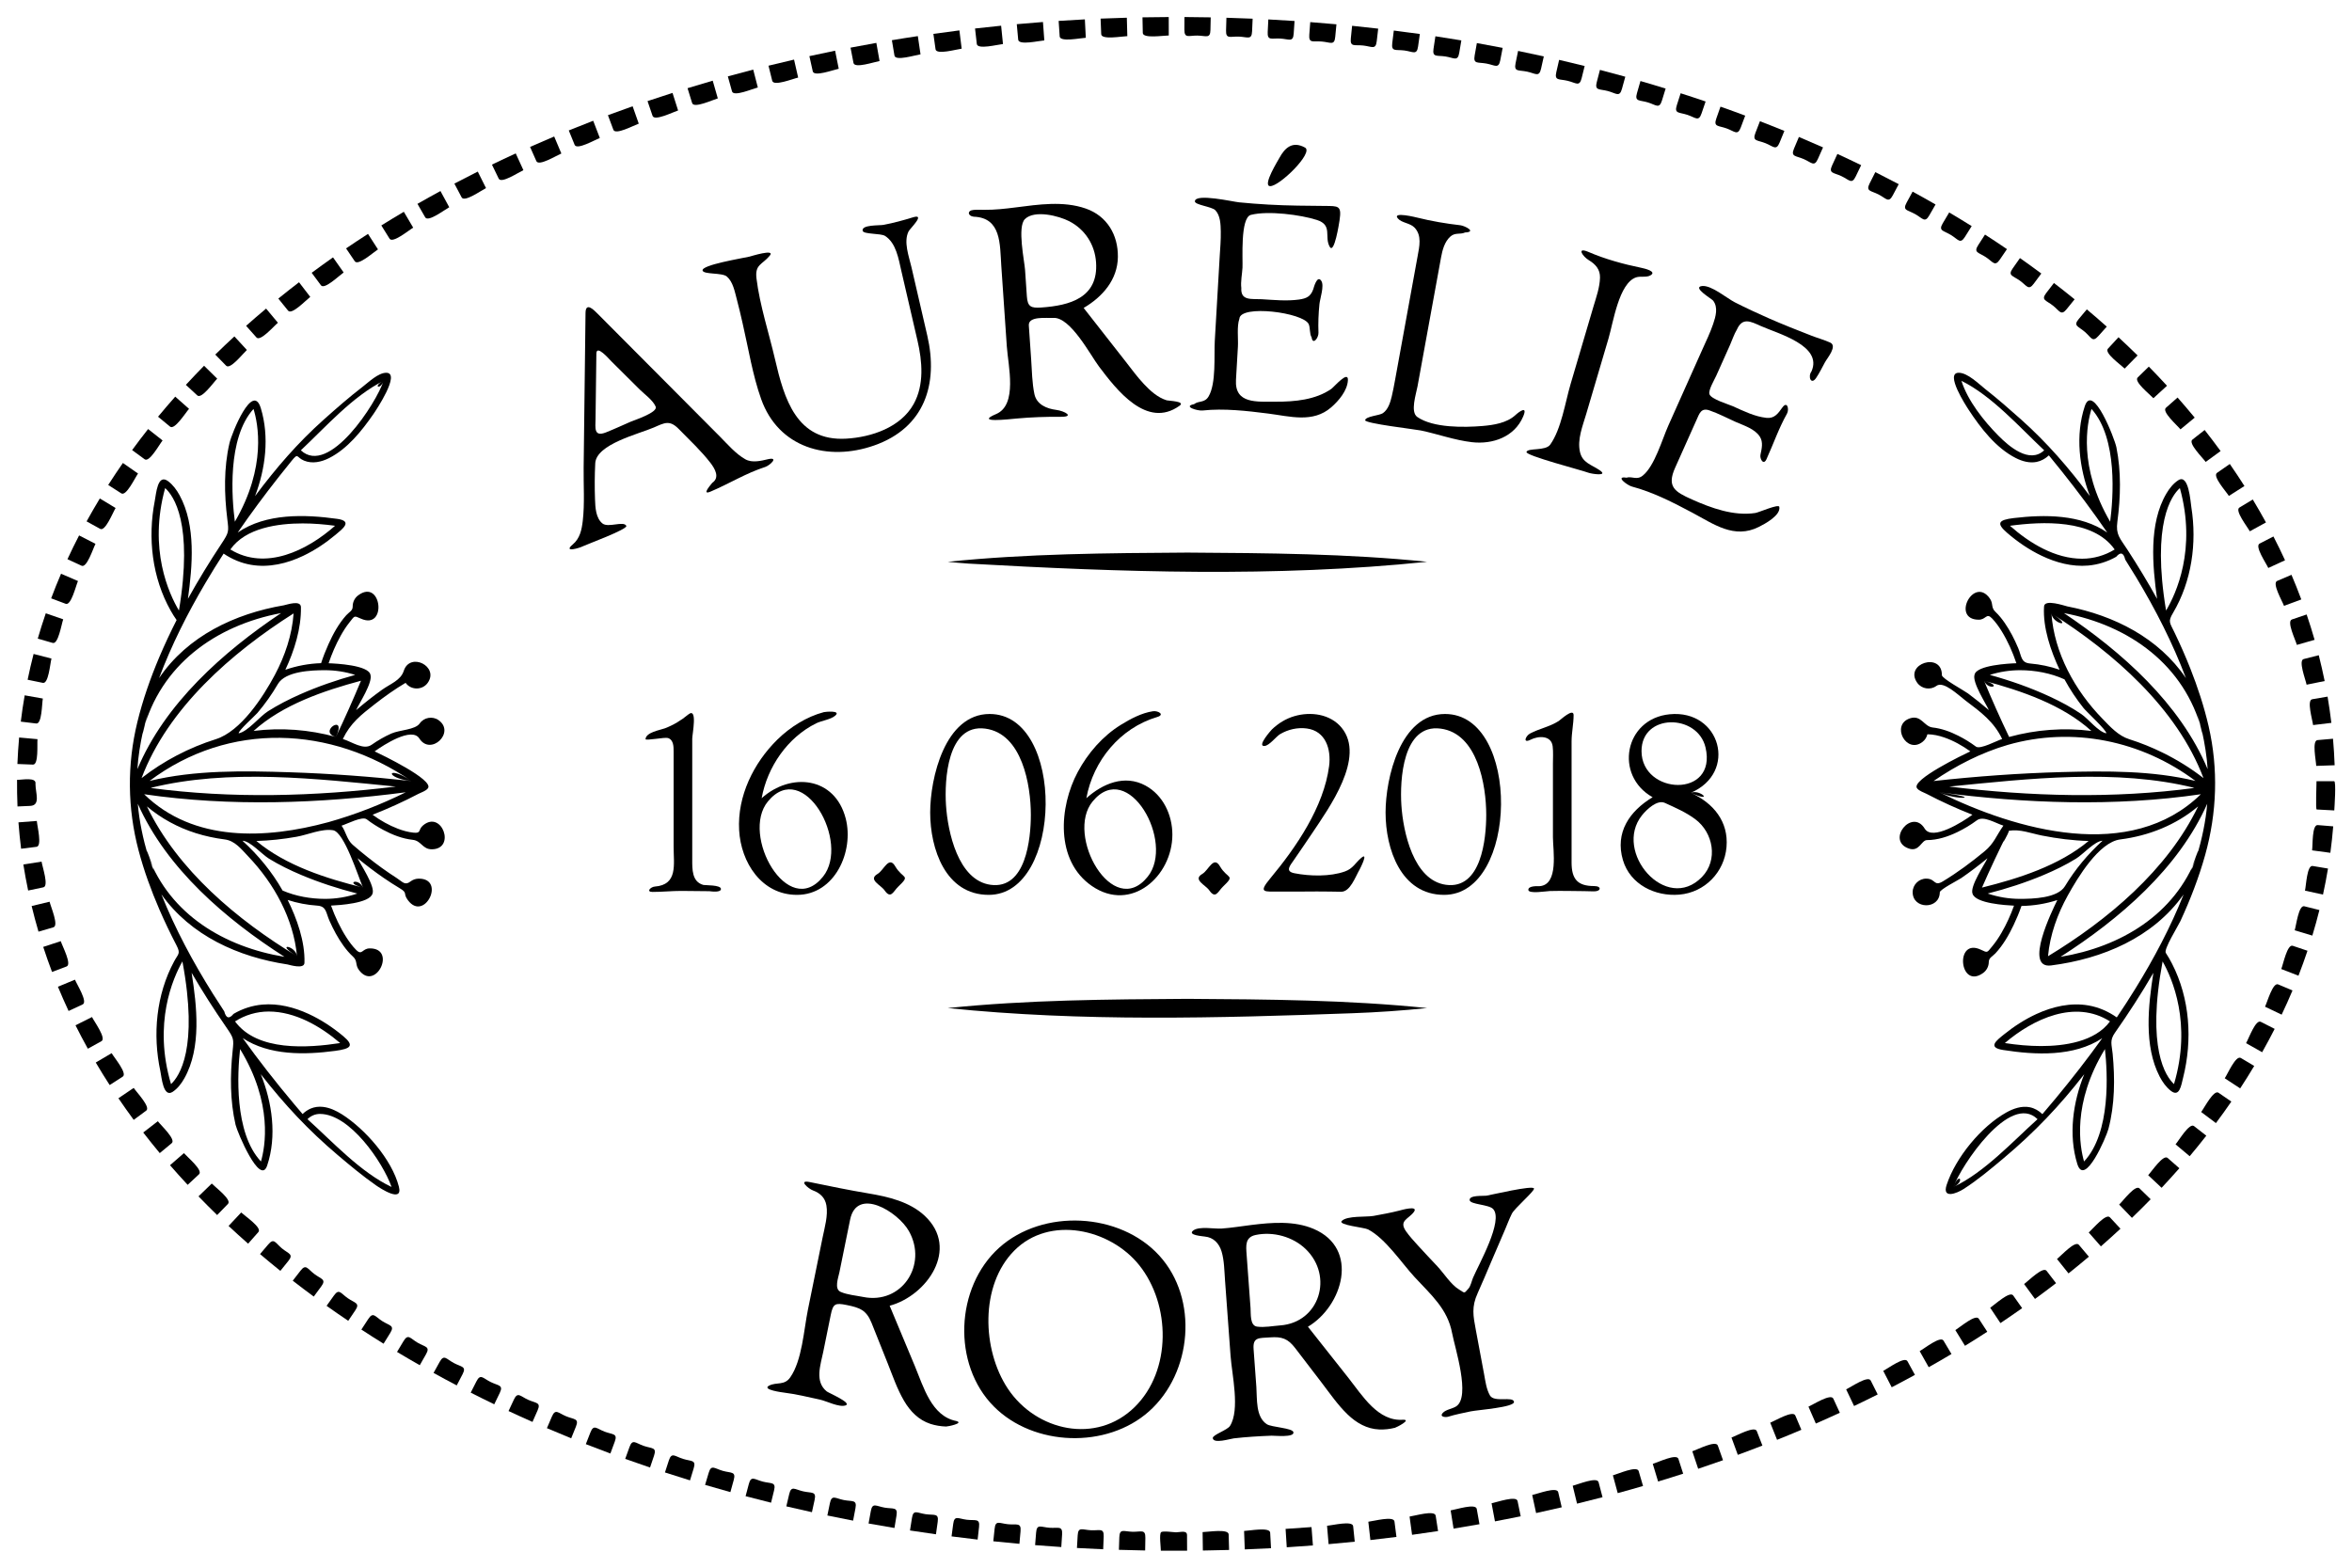 <?xml version="1.0" encoding="utf-8"?>
<!-- Generator: Adobe Illustrator 16.0.0, SVG Export Plug-In . SVG Version: 6.00 Build 0)  -->
<!DOCTYPE svg PUBLIC "-//W3C//DTD SVG 1.0//EN" "http://www.w3.org/TR/2001/REC-SVG-20010904/DTD/svg10.dtd">
<svg version="1.0" xmlns="http://www.w3.org/2000/svg" xmlns:xlink="http://www.w3.org/1999/xlink" x="0px" y="0px"
	 width="127.572px" height="85.053px" viewBox="0 0 127.572 85.053" enable-background="new 0 0 127.572 85.053"
	 xml:space="preserve">
<g id="lotus">
</g>
<g id="demande">
</g>
<g id="prenoms_enlacés">
</g>
<g id="coeurs">
	<path d="M33.971,28.527c-0.146-0.286-0.98,0.122-1.293-0.128c-0.366-0.293-0.389-0.88-0.404-1.302
		c-0.024-0.65-0.021-1.314,0.012-1.964c0.055-1.041,2.363-1.588,3.176-1.941c0.593-0.258,0.861-0.427,1.37,0.097
		c0.579,0.595,1.205,1.173,1.711,1.833c0.232,0.305,0.514,0.779,0.092,1.071c-0.035,0.052-0.649,0.723-0.069,0.465
		c0.991-0.42,1.914-0.998,2.952-1.33c0.247-0.089,0.744-0.549,0.146-0.418c-0.381,0.092-0.872,0.213-1.237,0.006
		c-0.527-0.299-0.951-0.802-1.376-1.229c-0.767-0.771-1.533-1.541-2.299-2.311c-1.109-1.114-2.217-2.228-3.326-3.341
		c-0.339-0.342-0.679-0.684-1.019-1.024c-0.207-0.208-0.641-0.647-0.648-0.028c-0.034,2.793-0.067,5.586-0.102,8.379
		c-0.012,0.945,0.062,1.955-0.048,2.897c-0.058,0.495-0.156,0.952-0.543,1.278c-0.555,0.469,0.39,0.189,0.552,0.097
		C31.766,29.556,34.064,28.712,33.971,28.527z M32.347,19.186c0.004-0.509,0.671,0.274,0.813,0.416
		c0.514,0.512,1.028,1.022,1.542,1.533c0.253,0.252,0.716,0.577,0.862,0.926c0.136,0.314-1.188,0.743-1.357,0.817
		c-0.447,0.194-0.891,0.402-1.344,0.581c-0.67,0.264-0.566-0.265-0.561-0.74C32.317,21.541,32.332,20.363,32.347,19.186z"/>
	<path d="M38.108,14.676c0.054,0.226,1.059,0.104,1.316,0.326c0.336,0.291,0.425,0.807,0.534,1.21
		c0.119,0.444,0.221,0.891,0.324,1.339c0.313,1.355,0.536,2.787,1.004,4.102c0.937,2.633,3.604,3.403,6.135,2.512
		c2.723-0.96,3.486-3.318,2.875-5.959c-0.286-1.238-0.573-2.476-0.859-3.713c-0.134-0.58-0.443-1.381-0.153-1.945
		c0.075-0.148,0.944-0.975,0.24-0.759c-0.528,0.162-1.063,0.31-1.606,0.411c-0.215,0.04-1.207-0.016-1.127,0.322
		c0.047,0.197,0.979,0.129,1.211,0.275c0.61,0.388,0.735,1.247,0.887,1.902c0.292,1.259,0.583,2.519,0.875,3.778
		c0.26,1.123,0.374,2.398-0.209,3.446c-0.705,1.266-2.289,1.796-3.658,1.875c-2.691,0.156-3.362-2.157-3.861-4.313
		c-0.331-1.43-0.825-2.915-1.004-4.376c-0.094-0.771,0.304-0.738,0.719-1.238c0.326-0.392-1.022,0.033-1.096,0.05
		C40.223,14.02,38.039,14.374,38.108,14.676C38.13,14.766,38.079,14.549,38.108,14.676z"/>
	<path d="M52.813,11.756c1.505,0.053,1.417,1.496,1.497,2.663c0.1,1.456,0.199,2.911,0.299,4.366c0.071,1.054,0.6,3.183-0.583,3.679
		c-1.191,0.501,0.707,0.278,1.117,0.241c0.79-0.072,1.584-0.1,2.376-0.093c0.799,0.008,0.225-0.318-0.228-0.375
		c-0.522-0.065-1.064-0.292-1.185-0.859c-0.127-0.606-0.134-1.26-0.176-1.878c-0.042-0.615-0.084-1.229-0.127-1.845
		c-0.035-0.525,0.981-0.386,1.324-0.408c0.934-0.063,2.016,2.022,2.489,2.647c0.938,1.238,2.579,3.398,4.363,2.118
		c0.343-0.247-0.603-0.264-0.697-0.294c-0.489-0.15-0.896-0.521-1.239-0.886c-0.361-0.383-0.671-0.812-0.995-1.226
		c-0.757-0.967-1.515-1.934-2.271-2.9c1.021-0.599,1.842-1.528,1.857-2.765c0.015-1.201-0.591-2.228-1.745-2.628
		c-1.222-0.424-2.563-0.218-3.813-0.059c-0.562,0.072-1.125,0.135-1.691,0.129c-0.19,0-0.392-0.011-0.582,0.006
		C52.446,11.417,52.488,11.721,52.813,11.756z M55.59,11.887c0.525-0.517,1.845-0.174,2.402,0.113
		c0.859,0.442,1.393,1.271,1.458,2.232c0.133,1.922-1.425,2.345-2.972,2.451c-0.555,0.038-0.742-0.039-0.781-0.605
		c-0.033-0.479-0.065-0.958-0.098-1.437C55.565,14.149,55.168,12.309,55.59,11.887C55.707,11.771,55.473,12.004,55.59,11.887z"/>
	<path d="M68.886,10.098c0.499,0.031,2.384-1.823,1.899-2.091c-0.693-0.382-1.103,0.033-1.388,0.554
		C69.344,8.67,68.459,10.074,68.886,10.098C68.98,10.104,68.779,10.092,68.886,10.098z"/>
	<path d="M64.81,10.92c-0.011,0.199,0.918,0.288,1.107,0.483c0.28,0.288,0.29,0.778,0.298,1.152
		c0.009,0.465-0.033,0.934-0.061,1.397c-0.088,1.511-0.176,3.021-0.264,4.532c-0.047,0.805,0.084,2.31-0.335,3.021
		c-0.217,0.368-0.527,0.219-0.79,0.421c-0.633,0.127,0.199,0.375,0.463,0.344c1.167-0.125,2.4,0.02,3.559,0.166
		c1.17,0.148,2.419,0.527,3.413-0.334c0.407-0.354,0.878-0.903,0.91-1.471c0.033-0.566-0.752,0.363-0.897,0.465
		c-0.856,0.599-1.995,0.7-3.01,0.696c-1.026-0.004-2.241,0.135-2.164-1.184c0.035-0.603,0.07-1.205,0.105-1.808
		c0.024-0.425-0.066-1.095,0.079-1.506c0.046-0.787,3.474-0.341,3.761,0.291c0.088,0.196,0.041,0.548,0.157,0.711
		c0.058,0.456,0.384,0.031,0.372-0.244c-0.021-0.519,0.001-1.037,0.053-1.554c0.029-0.292,0.272-0.991,0.104-1.256
		c-0.232-0.365-0.423,0.401-0.435,0.436c-0.141,0.407-0.365,0.514-0.782,0.573c-0.667,0.092-1.351,0.021-2.021-0.018
		c-0.538-0.031-1.147,0.103-1.104-0.607c-0.042-0.348,0.044-0.756,0.064-1.104c0.025-0.437-0.132-2.715,0.456-2.865
		c0.932-0.239,2.711-0.004,3.581,0.276c0.87,0.281,0.384,0.908,0.694,1.453c0.246,0.434,0.511-1.28,0.535-1.444
		c0.12-0.803-0.07-0.761-0.811-0.77c-0.488-0.005-0.977-0.009-1.465-0.017c-1.061-0.016-2.122-0.074-3.178-0.179
		C66.892,10.948,64.836,10.471,64.81,10.92z"/>
	<path d="M74.045,22.795c-0.032,0.178,2.73,0.497,3.024,0.559c0.92,0.194,1.835,0.528,2.771,0.635
		c1.12,0.128,2.305-0.281,2.776-1.392c0.258-0.607-0.194-0.285-0.426-0.073c-0.465,0.425-1.177,0.535-1.778,0.586
		c-0.999,0.083-2.672,0.111-3.537-0.488c-0.396-0.274-0.064-1.248,0.011-1.662c0.228-1.246,0.454-2.492,0.682-3.739
		c0.198-1.086,0.396-2.172,0.595-3.258c0.072-0.396,0.19-0.848,0.502-1.128c0.268-0.24,0.532-0.097,0.799-0.223
		c0.647-0.03-0.011-0.359-0.248-0.391c-0.781-0.089-1.563-0.222-2.326-0.411c-0.048-0.012-1.408-0.354-1.068,0.043
		c0.207,0.242,0.65,0.242,0.89,0.483c0.427,0.429,0.273,1.049,0.177,1.577c-0.256,1.407-0.513,2.815-0.769,4.223
		c-0.153,0.841-0.307,1.683-0.46,2.524c-0.051,0.278-0.103,0.559-0.169,0.834c-0.079,0.329-0.19,0.715-0.483,0.921
		C74.819,22.546,74.083,22.579,74.045,22.795C74.026,22.896,74.06,22.711,74.045,22.795z"/>
	<path d="M82.796,24.521c-0.058,0.197,3.019,0.994,3.354,1.123c0.172,0.066,1.135,0.213,0.605-0.142
		c-0.443-0.297-0.922-0.395-1.057-0.98c-0.156-0.684,0.146-1.411,0.338-2.063c0.403-1.366,0.807-2.732,1.21-4.099
		c0.256-0.866,0.563-3.001,1.497-3.313c0.237-0.079,0.55,0.019,0.771-0.105c0.389-0.218-0.342-0.382-0.478-0.41
		c-0.982-0.203-1.976-0.472-2.897-0.872c-0.645-0.268-0.292,0.257,0.036,0.453c0.368,0.221,0.619,0.503,0.609,0.947
		c-0.013,0.535-0.203,1.059-0.354,1.568c-0.414,1.402-0.827,2.804-1.241,4.206c-0.29,0.982-0.501,2.435-1.103,3.284
		C83.832,24.482,82.865,24.283,82.796,24.521z"/>
	<path d="M98.254,20.15c-0.207,0.28-0.022,0.761,0.254,0.351c0.182-0.269,0.322-0.563,0.478-0.847
		c0.124-0.23,0.694-0.888,0.278-1.072c-0.324-0.146-0.683-0.243-1.015-0.373c-0.775-0.302-1.548-0.606-2.31-0.941
		c-0.622-0.274-1.238-0.56-1.844-0.868c-0.435-0.223-1.281-0.945-1.783-0.882c-0.543,0.07,0.535,0.696,0.607,0.79
		c0.285,0.37,0.138,0.87,0.002,1.27c-0.158,0.469-0.379,0.92-0.581,1.372c-0.618,1.381-1.235,2.763-1.853,4.145
		c-0.329,0.734-0.74,2.191-1.384,2.707c-0.332,0.267-0.571,0.018-0.888,0.113c-0.638-0.102,0.053,0.421,0.311,0.484
		c1.136,0.301,2.237,0.868,3.27,1.417c1.159,0.616,2.263,1.443,3.604,0.769c0.301-0.151,1.203-0.623,1.109-1.09
		c-0.034-0.171-1.108,0.306-1.3,0.335c-1.169,0.178-2.391-0.267-3.439-0.735c-0.934-0.416-1.372-0.691-0.911-1.72
		c0.388-0.868,0.776-1.737,1.165-2.605c0.154-0.345,0.247-0.661,0.697-0.506c0.481,0.165,0.944,0.411,1.408,0.619
		c0.449,0.2,1.059,0.38,1.329,0.813c0.187,0.295,0.097,0.653,0.03,0.968c-0.049,0.227,0.164,0.604,0.326,0.247
		c0.379-0.83,0.661-1.669,1.112-2.471c0.131-0.242,0.016-0.701-0.248-0.338c-0.233,0.329-0.433,0.615-0.865,0.567
		c-0.638-0.069-1.242-0.37-1.82-0.63c-0.228-0.102-1.187-0.381-1.273-0.656c-0.07-0.218,0.276-0.791,0.368-0.997
		c0.248-0.556,0.497-1.111,0.746-1.667c0.122-0.274,0.222-0.589,0.378-0.846c0.299-0.67,0.742-0.435,1.284-0.191
		C96.442,18.104,98.88,18.747,98.254,20.15z"/>
	<path d="M51.865,77.09c-1.343-0.264-1.776-1.86-2.241-2.974c-0.456-1.094-0.913-2.187-1.369-3.279
		c2.015-0.54,3.809-3.089,1.904-4.877c-0.816-0.767-1.991-1.039-3.062-1.218c-1.078-0.18-2.123-0.398-3.19-0.617
		c-0.629-0.127-0.057,0.367,0.185,0.455c0.389,0.142,0.659,0.393,0.732,0.813c0.097,0.553-0.097,1.202-0.207,1.746
		c-0.265,1.302-0.529,2.603-0.794,3.903c-0.224,1.1-0.315,2.758-0.96,3.68c-0.319,0.458-0.729,0.242-1.139,0.445
		c-0.456,0.227,0.766,0.378,0.797,0.382c0.656,0.081,1.309,0.24,1.953,0.381c0.353,0.077,1.043,0.435,1.391,0.314
		c0.373-0.128-0.919-0.677-1.019-0.756c-0.672-0.534-0.338-1.439-0.193-2.15c0.136-0.665,0.271-1.33,0.405-1.995
		c0.127-0.625,0.243-0.671,0.869-0.544c0.709,0.144,1.069,0.275,1.348,0.975c0.292,0.73,0.583,1.462,0.875,2.192
		c0.271,0.682,0.515,1.401,0.889,2.036c0.333,0.566,0.789,1.036,1.428,1.245c0.271,0.088,0.563,0.134,0.848,0.143
		C51.401,77.393,52.315,77.208,51.865,77.09z M46.82,70.361c-0.393-0.08-0.853-0.114-1.223-0.275
		c-0.361-0.157-0.129-0.762-0.067-1.065c0.193-0.951,0.387-1.901,0.58-2.853c0.365-1.797,2.594-0.435,3.188,0.618
		C50.336,68.627,48.903,70.783,46.82,70.361z"/>
	<path d="M62.877,68.114c-2.143-2.346-6.309-2.555-8.682-0.425c-2.386,2.149-2.558,6.33-0.291,8.611
		c2.167,2.182,6.132,2.308,8.422,0.265C64.665,74.477,65.021,70.462,62.877,68.114C61.837,66.976,63.917,69.253,62.877,68.114z
		 M61.549,76.329c-2.081,2.052-5.352,1.309-6.883-0.992c-1.402-2.107-1.524-5.606,0.349-7.491c1.916-1.931,5.202-1.18,6.775,0.789
		C63.5,70.773,63.555,74.353,61.549,76.329C60.654,77.211,62.443,75.447,61.549,76.329z"/>
	<path d="M76.108,77.021c-1.363,0.111-2.214-1.313-2.962-2.258c-0.734-0.929-1.47-1.858-2.204-2.787
		c1.885-1.117,2.821-4.237,0.309-5.308c-1.053-0.448-2.265-0.35-3.37-0.213c-0.539,0.067-1.076,0.156-1.617,0.195
		c-0.385,0.028-1.202-0.136-1.529,0.096c-0.382,0.271,0.549,0.32,0.612,0.338c0.471,0.043,0.777,0.368,0.91,0.806
		c0.148,0.491,0.15,1.055,0.188,1.565c0.101,1.366,0.2,2.733,0.301,4.1c0.075,1.027,0.521,2.922-0.031,3.803
		c-0.141,0.224-0.945,0.483-0.933,0.657c0.022,0.331,0.953,0.038,1.14,0.017c0.677-0.079,1.365-0.118,2.046-0.145
		c0.169-0.006,1.241,0.11,1.188-0.185c-0.029-0.235-1.196-0.27-1.447-0.44c-0.609-0.406-0.517-1.359-0.564-2.018
		c-0.05-0.685-0.101-1.369-0.15-2.054c-0.049-0.664,0.296-0.593,0.883-0.636c0.653-0.049,0.979,0.064,1.378,0.587
		c0.478,0.625,0.956,1.25,1.435,1.875c0.446,0.584,0.874,1.211,1.405,1.72c0.475,0.455,1.041,0.786,1.712,0.813
		c0.285,0.012,0.578-0.021,0.854-0.091C75.743,77.438,76.576,77.016,76.108,77.021z M69.434,71.905
		c-0.399,0.029-0.852,0.122-1.252,0.065c-0.396-0.055-0.33-0.7-0.353-1.008c-0.071-0.968-0.142-1.936-0.213-2.903
		c-0.034-0.473-0.089-0.937,0.487-1.06c0.95-0.202,2.023,0.091,2.72,0.766C72.344,69.237,71.568,71.75,69.434,71.905z"/>
	<path d="M83.204,64.479c-0.036-0.2-2.366,0.356-2.584,0.388c-0.181,0.025-0.941-0.041-0.906,0.242
		c0.03,0.24,1.037,0.229,1.27,0.478c0.584,0.622-0.788,3.021-1.091,3.74c-0.066,0.159-0.125,0.443-0.241,0.575
		c-0.264,0.3-0.187,0.248-0.515,0.053c-0.435-0.259-0.833-0.893-1.177-1.26c-0.348-0.373-0.702-0.74-1.043-1.118
		c-0.226-0.25-0.466-0.507-0.658-0.783c-0.402-0.579,0.142-0.657,0.427-1.042c0.289-0.393-0.739-0.089-0.775-0.08
		c-0.465,0.12-0.941,0.204-1.413,0.292c-0.378,0.07-1.433-0.024-1.722,0.274c-0.216,0.225,1.219,0.348,1.429,0.458
		c0.949,0.496,1.82,1.825,2.525,2.588c0.882,0.955,1.786,1.718,2.033,3.042c0.146,0.781,1.018,3.444,0.222,3.968
		c-0.211,0.138-0.552,0.168-0.724,0.352c-0.215,0.232,0.161,0.25,0.283,0.212c0.402-0.124,0.809-0.202,1.22-0.29
		c0.371-0.08,2.411-0.22,2.354-0.523c-0.058-0.315-1.074,0.061-1.305-0.344c-0.193-0.341-0.245-0.766-0.315-1.146
		c-0.15-0.805-0.301-1.609-0.451-2.415c-0.141-0.754-0.239-1.241,0.101-1.985c0.263-0.577,0.503-1.165,0.753-1.747
		c0.244-0.567,0.488-1.136,0.732-1.703c0.121-0.283,0.229-0.579,0.366-0.854C82.133,65.559,83.231,64.628,83.204,64.479z"/>
	<path d="M115.242,19.996c0.233-0.237,0.468-0.476,0.701-0.713c-0.34-0.334-0.687-0.663-1.036-0.987
		c-0.191,0.206-0.382,0.413-0.573,0.62C114.119,19.147,115.027,19.785,115.242,19.996z"/>
	<path d="M116.8,21.604c0.246-0.226,0.492-0.45,0.738-0.676c-0.322-0.353-0.652-0.698-0.986-1.039
		c-0.201,0.196-0.402,0.394-0.604,0.59C115.723,20.7,116.597,21.383,116.8,21.604z"/>
	<path d="M106.944,12.267c-0.403-0.252-0.811-0.5-1.22-0.742c-0.116,0.196-0.232,0.392-0.349,0.588
		c-0.25,0.421,0.04,0.39,0.442,0.634c0.401,0.245,0.503,0.515,0.763,0.1C106.702,12.653,106.823,12.46,106.944,12.267z"/>
	<path d="M118.269,23.293c0.257-0.212,0.515-0.425,0.771-0.637c-0.304-0.368-0.613-0.731-0.929-1.09
		c-0.211,0.187-0.422,0.372-0.633,0.559C117.242,22.334,118.078,23.061,118.269,23.293z"/>
	<path d="M114.271,17.72c-0.355-0.317-0.717-0.629-1.082-0.936c-0.146,0.175-0.293,0.349-0.439,0.523
		c-0.314,0.375-0.024,0.39,0.331,0.697c0.356,0.308,0.409,0.59,0.735,0.225C113.968,18.06,114.12,17.89,114.271,17.72z"/>
	<path d="M108.857,13.515c-0.394-0.269-0.791-0.531-1.191-0.789c-0.123,0.191-0.246,0.383-0.37,0.574
		c-0.265,0.411,0.025,0.391,0.417,0.65c0.393,0.261,0.484,0.533,0.76,0.129C108.602,13.892,108.729,13.703,108.857,13.515z"/>
	<path d="M110.721,14.838c-0.382-0.285-0.769-0.563-1.159-0.837c-0.131,0.187-0.262,0.373-0.393,0.56
		c-0.281,0.401,0.01,0.392,0.392,0.667c0.381,0.275,0.462,0.552,0.753,0.159C110.449,15.204,110.585,15.021,110.721,14.838z"/>
	<path d="M112.527,16.238c-0.37-0.3-0.744-0.595-1.122-0.885c-0.139,0.181-0.277,0.361-0.417,0.542
		c-0.299,0.389-0.007,0.392,0.363,0.684c0.369,0.291,0.438,0.571,0.746,0.19C112.24,16.593,112.384,16.415,112.527,16.238z"/>
	<path d="M119.636,25.06c0.27-0.196,0.539-0.394,0.809-0.59c-0.281-0.386-0.571-0.766-0.865-1.142
		c-0.222,0.174-0.442,0.348-0.664,0.521C118.667,24.043,119.459,24.816,119.636,25.06z"/>
	<path d="M120.894,26.904c0.281-0.179,0.563-0.358,0.844-0.537c-0.257-0.403-0.521-0.803-0.794-1.195
		c-0.231,0.16-0.463,0.32-0.693,0.481C119.991,25.832,120.732,26.65,120.894,26.904z"/>
	<path d="M125.631,41.55c0.333-0.012,0.667-0.023,1-0.035c-0.018-0.48-0.047-0.96-0.089-1.438c-0.28,0.024-0.561,0.05-0.841,0.074
		C125.391,40.178,125.621,41.249,125.631,41.55z"/>
	<path d="M125.109,37.145c0.327-0.066,0.653-0.133,0.98-0.199c-0.096-0.469-0.202-0.937-0.32-1.4
		c-0.272,0.069-0.545,0.139-0.817,0.208C124.649,35.829,125.05,36.851,125.109,37.145z"/>
	<path d="M125.461,39.335c0.331-0.04,0.661-0.079,0.992-0.119c-0.058-0.477-0.126-0.951-0.206-1.424
		c-0.277,0.047-0.555,0.095-0.832,0.142C125.106,37.986,125.425,39.037,125.461,39.335z"/>
	<path d="M67.479,83.056c0.013,0.333,0.024,0.667,0.037,1c0.475-0.018,0.949-0.04,1.424-0.065c-0.016-0.28-0.03-0.562-0.046-0.842
		C68.877,82.83,67.778,83.045,67.479,83.056z"/>
	<path d="M122.029,28.823c0.292-0.16,0.585-0.32,0.877-0.48c-0.229-0.42-0.469-0.834-0.715-1.244
		c-0.241,0.146-0.482,0.29-0.724,0.435C121.198,27.695,121.885,28.56,122.029,28.823z"/>
	<path d="M104.984,11.093c-0.412-0.237-0.827-0.47-1.245-0.697c-0.109,0.2-0.218,0.4-0.327,0.601
		c-0.234,0.431,0.054,0.388,0.465,0.618c0.41,0.229,0.523,0.496,0.767,0.071C104.758,11.488,104.871,11.29,104.984,11.093z"/>
	<path d="M124.582,34.986c0.32-0.092,0.641-0.184,0.961-0.275c-0.132-0.462-0.276-0.92-0.431-1.375
		c-0.267,0.091-0.533,0.182-0.8,0.271C124.017,33.709,124.499,34.697,124.582,34.986z"/>
	<path d="M123.032,30.813c0.303-0.14,0.605-0.278,0.908-0.418c-0.2-0.435-0.409-0.866-0.629-1.291c-0.25,0.129-0.5,0.257-0.75,0.386
		C122.282,29.634,122.906,30.541,123.032,30.813z"/>
	<path d="M123.884,32.868c0.313-0.116,0.625-0.231,0.938-0.348c-0.167-0.449-0.345-0.895-0.533-1.336
		c-0.259,0.11-0.518,0.221-0.776,0.331C123.224,31.639,123.779,32.586,123.884,32.868z"/>
	<path d="M88.156,4.162c-0.457-0.127-0.916-0.251-1.375-0.371c-0.058,0.221-0.115,0.441-0.172,0.662
		c-0.124,0.476,0.146,0.364,0.602,0.486c0.454,0.122,0.631,0.353,0.763-0.119C88.034,4.601,88.096,4.382,88.156,4.162z"/>
	<path d="M77.012,1.845c-0.471-0.066-0.94-0.13-1.412-0.188c-0.028,0.227-0.056,0.452-0.084,0.679
		c-0.061,0.486,0.193,0.342,0.66,0.403c0.466,0.063,0.671,0.269,0.74-0.217C76.947,2.296,76.979,2.07,77.012,1.845z"/>
	<path d="M79.263,2.192c-0.469-0.078-0.938-0.153-1.407-0.224c-0.034,0.226-0.067,0.45-0.102,0.676
		c-0.072,0.484,0.185,0.347,0.649,0.42c0.465,0.074,0.665,0.285,0.746-0.198C79.188,2.642,79.225,2.417,79.263,2.192z"/>
	<path d="M81.504,2.597c-0.466-0.09-0.933-0.177-1.399-0.26c-0.04,0.225-0.08,0.448-0.12,0.673
		c-0.086,0.483,0.175,0.352,0.638,0.438c0.464,0.086,0.657,0.302,0.751-0.179C81.417,3.044,81.46,2.82,81.504,2.597z"/>
	<path d="M69.73,82.943c0.021,0.333,0.042,0.665,0.063,0.998c0.474-0.029,0.946-0.063,1.419-0.1l-0.038-0.498l-0.038-0.498
		C70.668,82.881,70.199,82.914,69.73,82.943z"/>
	<path d="M83.736,3.06c-0.464-0.103-0.929-0.201-1.395-0.297c-0.045,0.224-0.091,0.447-0.137,0.67
		c-0.098,0.48,0.166,0.355,0.627,0.454c0.46,0.098,0.647,0.318,0.755-0.159C83.637,3.505,83.687,3.282,83.736,3.06z"/>
	<path d="M70.216,1.139c-0.474-0.032-0.947-0.061-1.422-0.085c-0.012,0.228-0.023,0.455-0.034,0.683
		c-0.025,0.489,0.217,0.326,0.687,0.355c0.47,0.028,0.689,0.218,0.723-0.271C70.185,1.594,70.2,1.366,70.216,1.139z"/>
	<path d="M72.488,1.319c-0.473-0.044-0.946-0.083-1.42-0.119c-0.018,0.227-0.035,0.454-0.052,0.681
		c-0.038,0.489,0.209,0.332,0.678,0.372c0.47,0.04,0.684,0.235,0.729-0.253C72.445,1.773,72.467,1.546,72.488,1.319z"/>
	<path d="M71.979,82.775c0.028,0.332,0.056,0.664,0.084,0.996c0.473-0.04,0.945-0.085,1.418-0.134
		c-0.028-0.279-0.057-0.56-0.086-0.839C73.362,82.48,72.276,82.75,71.979,82.775z"/>
	<path d="M102.986,9.991c-0.421-0.222-0.844-0.439-1.269-0.653c-0.103,0.204-0.205,0.407-0.308,0.611
		c-0.22,0.439,0.067,0.387,0.486,0.602c0.419,0.216,0.54,0.479,0.77,0.045C102.772,10.395,102.88,10.192,102.986,9.991z"/>
	<path d="M74.753,1.554C74.281,1.499,73.81,1.448,73.338,1.4c-0.023,0.227-0.046,0.453-0.069,0.68
		c-0.05,0.488,0.201,0.338,0.669,0.389c0.469,0.051,0.68,0.252,0.736-0.235C74.7,2.007,74.727,1.78,74.753,1.554z"/>
	<path d="M96.784,7.103c-0.44-0.181-0.882-0.355-1.325-0.527c-0.082,0.213-0.165,0.426-0.247,0.638
		c-0.177,0.459,0.104,0.378,0.542,0.553c0.438,0.174,0.584,0.423,0.77-0.03C96.61,7.524,96.697,7.313,96.784,7.103z"/>
	<path d="M98.881,7.997c-0.435-0.193-0.87-0.382-1.308-0.567c-0.089,0.21-0.177,0.42-0.266,0.63
		c-0.19,0.452,0.093,0.382,0.524,0.569c0.432,0.187,0.572,0.44,0.771-0.007C98.695,8.414,98.788,8.205,98.881,7.997z"/>
	<path d="M94.66,6.273c-0.445-0.167-0.893-0.33-1.341-0.487c-0.075,0.215-0.151,0.43-0.227,0.645
		c-0.163,0.463,0.115,0.375,0.558,0.536c0.442,0.16,0.598,0.404,0.77-0.054C94.5,6.7,94.58,6.486,94.66,6.273z"/>
	<path d="M100.949,8.96c-0.428-0.207-0.857-0.411-1.289-0.609c-0.096,0.207-0.19,0.414-0.286,0.621
		c-0.205,0.445,0.081,0.384,0.507,0.585s0.558,0.46,0.771,0.019C100.751,9.37,100.85,9.165,100.949,8.96z"/>
	<path d="M92.512,5.506c-0.45-0.153-0.901-0.303-1.354-0.447C91.089,5.275,91.02,5.493,90.95,5.71
		c-0.149,0.468,0.126,0.372,0.573,0.52c0.447,0.148,0.61,0.388,0.768-0.076C92.365,5.938,92.438,5.722,92.512,5.506z"/>
	<path d="M65.229,83.117c0.005,0.333,0.009,0.667,0.014,1c0.475-0.007,0.948-0.018,1.423-0.031
		c-0.009-0.281-0.017-0.563-0.024-0.844C66.631,82.923,65.527,83.113,65.229,83.117z"/>
	<path d="M85.952,3.581c-0.461-0.114-0.922-0.226-1.385-0.333c-0.051,0.222-0.103,0.444-0.153,0.666
		c-0.11,0.479,0.156,0.359,0.614,0.47s0.64,0.336,0.759-0.14C85.842,4.023,85.896,3.803,85.952,3.581z"/>
	<path d="M90.344,4.805c-0.454-0.142-0.909-0.277-1.366-0.409c-0.063,0.219-0.126,0.438-0.189,0.657
		c-0.136,0.471,0.136,0.367,0.587,0.502c0.451,0.136,0.62,0.37,0.766-0.097C90.209,5.24,90.276,5.022,90.344,4.805z"/>
	<path d="M74.218,82.554c0.037,0.331,0.074,0.663,0.111,0.994c0.472-0.053,0.943-0.109,1.414-0.169
		c-0.036-0.279-0.071-0.559-0.107-0.837C75.596,82.225,74.516,82.521,74.218,82.554z"/>
	<path d="M11.486,64.208c-0.239,0.231-0.479,0.464-0.719,0.695c0.331,0.343,0.668,0.681,1.01,1.014
		c0.196-0.201,0.393-0.403,0.588-0.604C12.586,65.085,11.695,64.424,11.486,64.208z"/>
	<path d="M7.251,59.02c-0.276,0.187-0.552,0.374-0.828,0.561c0.269,0.396,0.546,0.786,0.829,1.172
		c0.227-0.167,0.453-0.334,0.679-0.501C8.185,60.064,7.42,59.269,7.251,59.02z"/>
	<path d="M13.082,65.778c-0.228,0.243-0.456,0.487-0.684,0.73c0.348,0.326,0.701,0.646,1.059,0.962
		c0.187-0.21,0.372-0.421,0.559-0.631C14.226,66.603,13.301,65.983,13.082,65.778z"/>
	<path d="M8.56,60.828c-0.264,0.204-0.527,0.407-0.791,0.611c0.292,0.378,0.591,0.75,0.896,1.118
		c0.217-0.18,0.433-0.359,0.649-0.539C9.557,61.817,8.743,61.065,8.56,60.828z"/>
	<path d="M9.976,62.558c-0.251,0.219-0.503,0.438-0.754,0.656c0.313,0.36,0.632,0.715,0.956,1.064
		c0.206-0.191,0.412-0.382,0.618-0.573C11.027,63.489,10.173,62.784,9.976,62.558z"/>
	<path d="M14.104,68.034c0.363,0.309,0.73,0.613,1.102,0.912c0.143-0.178,0.286-0.355,0.429-0.532
		c0.308-0.383,0.017-0.392-0.347-0.691c-0.362-0.301-0.423-0.582-0.74-0.209C14.4,67.688,14.252,67.86,14.104,68.034z"/>
	<path d="M17.714,70.842c0.388,0.276,0.779,0.548,1.174,0.813c0.127-0.188,0.255-0.377,0.382-0.566
		c0.273-0.406-0.017-0.391-0.403-0.659c-0.387-0.268-0.472-0.543-0.756-0.145C17.979,70.471,17.846,70.656,17.714,70.842z"/>
	<path d="M21.535,73.343c0.408,0.245,0.819,0.485,1.233,0.721c0.112-0.198,0.226-0.396,0.338-0.594
		c0.242-0.427-0.047-0.39-0.453-0.627s-0.514-0.506-0.766-0.086C21.771,72.952,21.652,73.147,21.535,73.343z"/>
	<path d="M15.879,69.478c0.376,0.292,0.755,0.58,1.139,0.862c0.135-0.184,0.271-0.367,0.406-0.55
		c0.291-0.395-0.001-0.392-0.376-0.676s-0.45-0.563-0.75-0.176C16.158,69.118,16.019,69.298,15.879,69.478z"/>
	<path d="M19.601,72.129c0.397,0.262,0.8,0.517,1.204,0.768c0.12-0.193,0.24-0.387,0.36-0.581c0.259-0.417-0.032-0.391-0.43-0.644
		c-0.396-0.252-0.493-0.523-0.761-0.114C19.85,71.748,19.726,71.938,19.601,72.129z"/>
	<path d="M1.924,42.526c0.066-0.383-0.72-0.215-0.999-0.219c-0.003,0.481,0.004,0.963,0.024,1.444
		c0.228-0.01,0.456-0.021,0.684-0.03C2.22,43.695,1.923,43.018,1.924,42.526z"/>
	<path d="M1.997,44.537c-0.332,0.025-0.664,0.051-0.996,0.076c0.036,0.479,0.084,0.956,0.144,1.432
		c0.279-0.035,0.559-0.07,0.837-0.105C2.292,45.9,2.021,44.836,1.997,44.537z"/>
	<path d="M63.786,83.129c-0.141-0.001-0.719-0.092-0.81-0.004c-0.109,0.106-0.01,0.828-0.012,1c0.475,0.002,0.949,0.004,1.424,0.002
		c-0.001-0.281-0.003-0.563-0.004-0.844C64.383,82.998,64.029,83.128,63.786,83.129z"/>
	<path d="M2.255,46.744c-0.329,0.052-0.659,0.104-0.988,0.156c0.075,0.473,0.161,0.943,0.26,1.411
		c0.275-0.058,0.551-0.115,0.825-0.173C2.658,48.074,2.301,47.041,2.255,46.744z"/>
	<path d="M2.689,48.919c-0.324,0.078-0.648,0.156-0.973,0.234c0.112,0.466,0.236,0.93,0.372,1.39c0.27-0.079,0.539-0.158,0.81-0.237
		C3.199,50.218,2.76,49.211,2.689,48.919z"/>
	<path d="M4.99,55.175c-0.298,0.149-0.597,0.298-0.895,0.447c0.214,0.429,0.438,0.852,0.67,1.271
		c0.246-0.137,0.492-0.272,0.738-0.408C5.779,56.332,5.125,55.443,4.99,55.175z"/>
	<path d="M4.066,53.148c-0.308,0.128-0.616,0.255-0.924,0.383c0.184,0.442,0.376,0.881,0.578,1.315
		c0.255-0.119,0.51-0.238,0.765-0.357C4.77,54.356,4.182,53.427,4.066,53.148z"/>
	<path d="M6.055,57.135c-0.287,0.169-0.574,0.339-0.861,0.508c0.242,0.412,0.494,0.819,0.754,1.221
		c0.236-0.152,0.473-0.305,0.709-0.456C6.921,58.236,6.207,57.394,6.055,57.135z"/>
	<path d="M3.295,51.059c-0.317,0.104-0.634,0.207-0.951,0.311c0.149,0.457,0.309,0.91,0.479,1.359
		c0.263-0.1,0.526-0.199,0.789-0.298C3.906,52.319,3.389,51.345,3.295,51.059z"/>
	<path d="M76.455,82.274c0.045,0.33,0.09,0.66,0.135,0.99c0.471-0.063,0.94-0.131,1.41-0.203c-0.043-0.278-0.086-0.556-0.129-0.834
		C77.822,81.912,76.752,82.234,76.455,82.274z"/>
	<path d="M42.65,81.721c0.462,0.109,0.925,0.215,1.389,0.316c0.049-0.223,0.098-0.445,0.146-0.668
		c0.105-0.479-0.161-0.357-0.62-0.462s-0.645-0.328-0.758,0.148C42.756,81.277,42.703,81.499,42.65,81.721z"/>
	<path d="M51.612,83.35c0.471,0.062,0.942,0.118,1.414,0.173c0.025-0.227,0.052-0.453,0.077-0.68
		c0.056-0.487-0.196-0.34-0.664-0.396c-0.468-0.058-0.674-0.261-0.737,0.226C51.672,82.897,51.643,83.123,51.612,83.35z"/>
	<path d="M47.111,82.651c0.468,0.085,0.936,0.166,1.404,0.243c0.037-0.225,0.074-0.449,0.111-0.674
		c0.079-0.484-0.18-0.35-0.644-0.43c-0.464-0.081-0.661-0.295-0.749,0.188C47.193,82.203,47.152,82.427,47.111,82.651z"/>
	<path d="M44.876,82.216c0.465,0.097,0.931,0.189,1.396,0.279c0.043-0.224,0.085-0.447,0.128-0.672
		c0.092-0.481-0.17-0.354-0.633-0.445c-0.461-0.093-0.653-0.311-0.753,0.169C44.969,81.77,44.922,81.993,44.876,82.216z"/>
	<path d="M49.358,83.029c0.469,0.072,0.938,0.142,1.408,0.207c0.031-0.226,0.063-0.451,0.095-0.677
		c0.068-0.486-0.188-0.345-0.654-0.413s-0.668-0.276-0.743,0.207C49.429,82.579,49.394,82.804,49.358,83.029z"/>
	<path d="M53.876,83.615c0.472,0.05,0.944,0.096,1.417,0.138c0.02-0.227,0.04-0.454,0.061-0.681
		c0.043-0.488-0.206-0.336-0.675-0.381c-0.468-0.046-0.682-0.243-0.731,0.244C53.923,83.162,53.899,83.389,53.876,83.615z"/>
	<path d="M58.413,83.979c0.474,0.027,0.948,0.05,1.423,0.07c0.01-0.228,0.019-0.456,0.028-0.684c0.02-0.49-0.221-0.324-0.691-0.348
		c-0.47-0.022-0.691-0.21-0.72,0.278C58.439,83.523,58.427,83.751,58.413,83.979z"/>
	<path d="M60.689,84.079c0.475,0.016,0.949,0.027,1.424,0.035c0.004-0.228,0.007-0.456,0.011-0.684
		c0.008-0.49-0.229-0.319-0.699-0.331s-0.696-0.193-0.713,0.296C60.705,83.623,60.697,83.852,60.689,84.079z"/>
	<path d="M56.144,83.824c0.473,0.039,0.946,0.073,1.42,0.104c0.015-0.228,0.029-0.455,0.044-0.683
		c0.031-0.489-0.213-0.329-0.683-0.363s-0.688-0.227-0.727,0.262C56.18,83.37,56.162,83.598,56.144,83.824z"/>
	<path d="M29.665,77.479c0.437,0.188,0.876,0.371,1.316,0.55c0.085-0.211,0.171-0.423,0.257-0.634
		c0.184-0.455-0.099-0.38-0.533-0.562c-0.434-0.181-0.577-0.432-0.771,0.018C29.845,77.062,29.755,77.271,29.665,77.479z"/>
	<path d="M27.583,76.55c0.431,0.201,0.863,0.398,1.299,0.59c0.092-0.208,0.185-0.417,0.276-0.625
		c0.198-0.448-0.086-0.382-0.515-0.577s-0.563-0.451-0.771-0.007C27.776,76.137,27.68,76.344,27.583,76.55z"/>
	<path d="M31.775,78.346c0.442,0.174,0.887,0.343,1.332,0.508c0.079-0.214,0.158-0.428,0.237-0.641
		c0.171-0.46-0.109-0.377-0.55-0.545c-0.439-0.168-0.591-0.415-0.77,0.041C31.941,77.921,31.858,78.134,31.775,78.346z"/>
	<path d="M23.516,74.482c0.416,0.231,0.835,0.456,1.257,0.677c0.105-0.202,0.211-0.404,0.316-0.606
		c0.227-0.435-0.06-0.387-0.475-0.609c-0.414-0.224-0.53-0.487-0.768-0.059C23.736,74.084,23.626,74.283,23.516,74.482z"/>
	<path d="M25.531,75.551c0.424,0.216,0.85,0.427,1.277,0.633c0.1-0.205,0.198-0.41,0.298-0.615c0.214-0.441-0.073-0.386-0.495-0.595
		c-0.422-0.208-0.549-0.468-0.771-0.031C25.738,75.145,25.635,75.348,25.531,75.551z"/>
	<path d="M40.441,81.169c0.459,0.121,0.92,0.238,1.381,0.353c0.055-0.221,0.108-0.442,0.163-0.664
		c0.116-0.476-0.152-0.361-0.608-0.479s-0.636-0.345-0.761,0.129C40.558,80.729,40.5,80.948,40.441,81.169z"/>
	<path d="M38.244,80.556c0.456,0.135,0.914,0.265,1.372,0.392c0.061-0.22,0.121-0.439,0.182-0.659
		c0.13-0.474-0.142-0.366-0.595-0.495c-0.453-0.13-0.625-0.362-0.764,0.107C38.374,80.119,38.309,80.337,38.244,80.556z"/>
	<path d="M36.067,79.881c0.452,0.148,0.905,0.291,1.359,0.43c0.066-0.218,0.134-0.437,0.2-0.654c0.144-0.47-0.131-0.37-0.58-0.512
		s-0.615-0.38-0.768,0.086C36.209,79.447,36.139,79.664,36.067,79.881z"/>
	<path d="M33.911,79.146c0.447,0.16,0.896,0.316,1.347,0.468c0.072-0.216,0.146-0.432,0.218-0.647
		c0.156-0.465-0.121-0.373-0.565-0.528c-0.444-0.154-0.603-0.396-0.768,0.064C34.065,78.717,33.988,78.931,33.911,79.146z"/>
	<path d="M119.391,60.328c0.267,0.2,0.534,0.399,0.801,0.6c0.286-0.384,0.565-0.772,0.836-1.167
		c-0.231-0.159-0.464-0.318-0.695-0.478C120.072,59.104,119.57,60.088,119.391,60.328z"/>
	<path d="M91.791,78.733c0.106,0.316,0.212,0.633,0.318,0.949c0.45-0.151,0.899-0.306,1.347-0.464
		c-0.094-0.266-0.188-0.53-0.282-0.796C93.067,78.122,92.075,78.639,91.791,78.733z"/>
	<path d="M3.428,33.598c-0.315-0.108-0.63-0.218-0.945-0.326c-0.156,0.454-0.301,0.912-0.435,1.373
		c0.271,0.078,0.54,0.156,0.811,0.234C3.159,34.965,3.33,33.882,3.428,33.598z"/>
	<path d="M93.915,77.988c0.114,0.313,0.229,0.626,0.344,0.939c0.446-0.163,0.891-0.331,1.334-0.504
		c-0.102-0.262-0.203-0.524-0.305-0.786C95.173,77.34,94.196,77.886,93.915,77.988z"/>
	<path d="M4.229,31.521c-0.306-0.132-0.612-0.263-0.918-0.395c-0.189,0.44-0.368,0.885-0.536,1.334
		c0.263,0.099,0.526,0.198,0.789,0.297C3.857,32.867,4.11,31.797,4.229,31.521z"/>
	<path d="M2.323,37.896c-0.328-0.058-0.656-0.116-0.984-0.174c-0.084,0.474-0.153,0.949-0.211,1.427
		c0.279,0.033,0.558,0.067,0.837,0.101C2.275,39.287,2.271,38.192,2.323,37.896z"/>
	<path d="M100.135,75.375c0.144,0.301,0.286,0.602,0.43,0.902c0.43-0.204,0.856-0.414,1.281-0.627
		c-0.126-0.252-0.253-0.503-0.379-0.755C101.323,74.61,100.405,75.245,100.135,75.375z"/>
	<path d="M5.179,29.504c-0.296-0.152-0.593-0.305-0.889-0.457c-0.22,0.425-0.43,0.855-0.631,1.29
		c0.256,0.118,0.511,0.236,0.767,0.354C4.711,30.823,5.042,29.771,5.179,29.504z"/>
	<path d="M2.033,40.1c-0.332-0.03-0.664-0.06-0.996-0.09c-0.043,0.478-0.073,0.957-0.093,1.437c0.281,0.011,0.563,0.022,0.844,0.033
		C2.101,41.491,2.007,40.399,2.033,40.1z"/>
	<path d="M2.791,35.727c-0.323-0.083-0.646-0.167-0.969-0.25c-0.12,0.464-0.228,0.931-0.324,1.399
		c0.275,0.057,0.552,0.113,0.827,0.17C2.632,37.108,2.716,36.018,2.791,35.727z"/>
	<path d="M102.147,74.371c0.153,0.296,0.306,0.593,0.459,0.889c0.423-0.219,0.842-0.443,1.26-0.672
		c-0.135-0.247-0.271-0.493-0.405-0.74C103.308,73.569,102.413,74.233,102.147,74.371z"/>
	<path d="M13.391,18.986c-0.226-0.245-0.452-0.49-0.678-0.735c-0.351,0.323-0.696,0.651-1.037,0.985
		c0.196,0.201,0.394,0.402,0.59,0.604C12.487,20.065,13.171,19.189,13.391,18.986z"/>
	<path d="M96.017,77.183c0.124,0.31,0.247,0.618,0.371,0.928c0.441-0.177,0.881-0.357,1.318-0.544
		c-0.11-0.259-0.22-0.518-0.329-0.776C97.252,76.497,96.295,77.071,96.017,77.183z"/>
	<path d="M11.781,20.543c-0.237-0.233-0.476-0.468-0.713-0.701c-0.335,0.341-0.664,0.687-0.987,1.037
		c0.206,0.19,0.413,0.381,0.62,0.572C10.934,21.665,11.571,20.757,11.781,20.543z"/>
	<path d="M15.074,17.509c-0.214-0.256-0.427-0.512-0.641-0.768c-0.365,0.307-0.727,0.618-1.084,0.935
		c0.187,0.21,0.373,0.421,0.561,0.631C14.12,18.544,14.844,17.701,15.074,17.509z"/>
	<path d="M8.818,23.895c-0.262-0.206-0.523-0.413-0.785-0.619c-0.296,0.375-0.585,0.756-0.867,1.142
		c0.227,0.166,0.454,0.332,0.681,0.498C8.101,25.101,8.633,24.13,8.818,23.895z"/>
	<path d="M10.253,22.18c-0.249-0.221-0.499-0.441-0.748-0.662c-0.316,0.357-0.627,0.721-0.932,1.089
		c0.217,0.179,0.434,0.358,0.651,0.537C9.468,23.345,10.055,22.404,10.253,22.18z"/>
	<path d="M7.486,25.689c-0.273-0.19-0.547-0.382-0.82-0.572c-0.273,0.393-0.54,0.79-0.797,1.193c0.236,0.151,0.474,0.303,0.71,0.455
		C6.845,26.936,7.314,25.936,7.486,25.689z"/>
	<path d="M6.27,27.56c-0.285-0.173-0.57-0.345-0.855-0.518c-0.247,0.409-0.487,0.824-0.718,1.243
		c0.246,0.136,0.492,0.271,0.738,0.407C5.71,28.844,6.115,27.816,6.27,27.56z"/>
	<path d="M114.943,65.349c0.231,0.24,0.462,0.48,0.693,0.721c0.344-0.331,0.683-0.668,1.016-1.01
		c-0.201-0.196-0.403-0.393-0.604-0.588C115.821,64.251,115.159,65.141,114.943,65.349z"/>
	<path d="M121.827,56.592c0.29,0.164,0.581,0.328,0.871,0.492c0.235-0.417,0.462-0.839,0.679-1.267
		c-0.25-0.128-0.501-0.255-0.752-0.382C122.346,55.293,121.976,56.331,121.827,56.592z"/>
	<path d="M118.002,62.082c0.255,0.214,0.511,0.429,0.766,0.643c0.307-0.366,0.608-0.736,0.902-1.113
		c-0.222-0.173-0.443-0.346-0.666-0.52C118.755,60.898,118.195,61.853,118.002,62.082z"/>
	<path d="M109.787,69.661c0.196,0.269,0.394,0.538,0.59,0.807c0.385-0.28,0.766-0.566,1.143-0.856
		c-0.172-0.223-0.343-0.446-0.514-0.669C110.812,68.69,110.028,69.484,109.787,69.661z"/>
	<path d="M123.736,52.57c0.311,0.121,0.621,0.242,0.932,0.363c0.174-0.447,0.337-0.898,0.49-1.354
		c-0.267-0.09-0.534-0.179-0.801-0.269C124.061,51.212,123.846,52.29,123.736,52.57z"/>
	<path d="M122.855,54.615c0.301,0.144,0.602,0.286,0.902,0.43c0.206-0.433,0.402-0.87,0.588-1.312
		c-0.26-0.109-0.519-0.219-0.777-0.328C123.278,53.283,122.984,54.344,122.855,54.615z"/>
	<path d="M113.292,66.864c0.22,0.251,0.44,0.501,0.66,0.752c0.358-0.314,0.712-0.634,1.062-0.958
		c-0.191-0.206-0.383-0.412-0.573-0.618C114.225,65.809,113.518,66.667,113.292,66.864z"/>
	<path d="M111.571,68.302c0.208,0.261,0.417,0.521,0.625,0.781c0.372-0.298,0.74-0.6,1.104-0.907
		c-0.182-0.215-0.362-0.43-0.544-0.645C112.552,67.289,111.806,68.115,111.571,68.302z"/>
	<path d="M116.516,63.755c0.243,0.228,0.485,0.456,0.729,0.684c0.327-0.349,0.647-0.702,0.963-1.061
		c-0.211-0.186-0.423-0.371-0.635-0.557C117.335,62.612,116.721,63.536,116.516,63.755z"/>
	<path d="M16.828,16.106c-0.203-0.265-0.406-0.528-0.609-0.793c-0.378,0.29-0.752,0.585-1.123,0.884
		c0.177,0.219,0.354,0.438,0.53,0.656C15.826,17.1,16.591,16.289,16.828,16.106z"/>
	<path d="M67.943,1.014c-0.474-0.021-0.947-0.037-1.422-0.051c-0.007,0.228-0.014,0.456-0.02,0.684
		c-0.015,0.49,0.225,0.322,0.695,0.339c0.471,0.018,0.695,0.202,0.717-0.288C67.924,1.47,67.934,1.241,67.943,1.014z"/>
	<path d="M98.091,76.312c0.134,0.306,0.267,0.61,0.4,0.916c0.436-0.19,0.869-0.386,1.301-0.585
		c-0.118-0.256-0.236-0.511-0.354-0.767C99.304,75.587,98.365,76.191,98.091,76.312z"/>
	<path d="M104.123,73.301c0.163,0.29,0.327,0.581,0.49,0.871c0.415-0.233,0.826-0.473,1.235-0.716
		c-0.144-0.241-0.288-0.483-0.432-0.726C105.254,72.458,104.384,73.154,104.123,73.301z"/>
	<path d="M107.948,70.946c0.185,0.277,0.37,0.555,0.555,0.832c0.396-0.265,0.789-0.534,1.178-0.81
		c-0.162-0.229-0.324-0.459-0.486-0.688C109.011,70.021,108.197,70.78,107.948,70.946z"/>
	<path d="M106.058,72.159c0.175,0.284,0.349,0.567,0.523,0.852c0.406-0.249,0.809-0.503,1.208-0.763
		c-0.153-0.235-0.307-0.472-0.46-0.707C107.156,71.275,106.313,72.002,106.058,72.159z"/>
	<path d="M124.464,50.469c0.319,0.096,0.638,0.191,0.957,0.287c0.139-0.459,0.267-0.921,0.383-1.386
		c-0.273-0.068-0.546-0.136-0.819-0.204C124.681,49.09,124.55,50.181,124.464,50.469z"/>
	<path d="M125.022,48.318c0.325,0.071,0.651,0.142,0.977,0.213c0.103-0.469,0.193-0.939,0.271-1.412
		c-0.277-0.046-0.555-0.092-0.832-0.139C125.13,46.93,125.087,48.024,125.022,48.318z"/>
	<path d="M125.647,42.381c0.002,0.191-0.055,1.531,0.009,1.534c0.318,0.018,0.637,0.034,0.955,0.051
		c0.01-0.178,0.11-1.585-0.007-1.585C126.285,42.381,125.967,42.381,125.647,42.381z"/>
	<path d="M125.408,46.132c0.33,0.044,0.66,0.089,0.99,0.133c0.064-0.477,0.116-0.955,0.155-1.435
		c-0.28-0.023-0.561-0.046-0.841-0.069C125.4,44.735,125.447,45.834,125.408,46.132z"/>
	<path d="M120.67,58.497c0.278,0.183,0.558,0.366,0.836,0.549c0.263-0.4,0.517-0.807,0.762-1.218
		c-0.242-0.144-0.483-0.288-0.725-0.432C121.272,57.235,120.835,58.246,120.67,58.497z"/>
	<path d="M49.929,2.947c-0.049-0.329-0.098-0.659-0.146-0.988c-0.47,0.069-0.938,0.144-1.407,0.222
		c0.046,0.277,0.092,0.555,0.139,0.832C48.566,3.328,49.633,2.991,49.929,2.947z"/>
	<path d="M87.483,80.038c0.087,0.321,0.175,0.644,0.262,0.965c0.459-0.124,0.917-0.254,1.373-0.387
		c-0.079-0.27-0.158-0.539-0.237-0.81C88.791,79.502,87.772,79.96,87.483,80.038z"/>
	<path d="M52.161,2.641c-0.041-0.331-0.082-0.661-0.123-0.992c-0.471,0.059-0.941,0.122-1.411,0.188
		c0.039,0.278,0.078,0.557,0.117,0.836C50.788,2.987,51.864,2.678,52.161,2.641z"/>
	<path d="M83.107,81.105c0.07,0.326,0.141,0.652,0.211,0.979c0.464-0.101,0.927-0.205,1.39-0.312
		c-0.063-0.274-0.128-0.548-0.191-0.822C84.444,80.64,83.4,81.043,83.107,81.105z"/>
	<path d="M85.303,80.603c0.079,0.323,0.157,0.647,0.236,0.971c0.462-0.112,0.922-0.229,1.382-0.349
		c-0.071-0.271-0.143-0.544-0.214-0.815C86.625,80.1,85.594,80.531,85.303,80.603z"/>
	<path d="M43.292,4.208c-0.074-0.325-0.148-0.649-0.223-0.975c-0.463,0.106-0.925,0.216-1.386,0.331
		c0.067,0.273,0.135,0.546,0.203,0.819C41.963,4.693,43,4.274,43.292,4.208z"/>
	<path d="M45.493,3.73c-0.065-0.327-0.132-0.653-0.197-0.98c-0.466,0.095-0.931,0.192-1.395,0.295
		c0.062,0.274,0.122,0.549,0.183,0.824C44.153,4.181,45.199,3.79,45.493,3.73z"/>
	<path d="M47.707,3.311c-0.058-0.328-0.116-0.656-0.174-0.984c-0.468,0.082-0.935,0.169-1.4,0.258
		c0.053,0.276,0.106,0.553,0.16,0.829C46.354,3.727,47.412,3.362,47.707,3.311z"/>
	<path d="M58.894,2.049c-0.017-0.333-0.034-0.665-0.051-0.998c-0.474,0.024-0.948,0.052-1.422,0.083
		c0.019,0.28,0.037,0.562,0.056,0.842C57.498,2.295,58.595,2.064,58.894,2.049z"/>
	<path d="M65.669,0.942c-0.475-0.01-0.95-0.016-1.425-0.018c-0.001,0.228-0.002,0.456-0.003,0.684
		c-0.002,0.49,0.232,0.316,0.704,0.322c0.471,0.006,0.698,0.185,0.709-0.305C65.659,1.398,65.664,1.17,65.669,0.942z"/>
	<path d="M61.146,1.961c-0.009-0.333-0.019-0.667-0.027-1C60.645,0.974,60.17,0.99,59.696,1.01c0.012,0.281,0.023,0.563,0.034,0.844
		C59.744,2.173,60.846,1.969,61.146,1.961z"/>
	<path d="M63.394,1.925c-0.001-0.333-0.001-0.667-0.002-1c-0.475,0.001-0.949,0.007-1.424,0.016
		c0.006,0.281,0.011,0.563,0.017,0.844C61.99,2.104,63.094,1.926,63.394,1.925z"/>
	<path d="M78.683,81.94c0.053,0.329,0.105,0.659,0.158,0.988c0.469-0.076,0.938-0.155,1.405-0.239
		c-0.05-0.277-0.099-0.554-0.148-0.83C80.042,81.545,78.979,81.894,78.683,81.94z"/>
	<path d="M41.104,4.744c-0.083-0.323-0.167-0.646-0.25-0.969c-0.46,0.119-0.919,0.242-1.376,0.369
		c0.075,0.271,0.15,0.542,0.226,0.813C39.789,5.264,40.814,4.818,41.104,4.744z"/>
	<path d="M54.401,2.389c-0.033-0.331-0.066-0.663-0.1-0.994c-0.472,0.047-0.943,0.098-1.415,0.151
		c0.032,0.279,0.063,0.56,0.096,0.839C53.019,2.702,54.104,2.418,54.401,2.389z"/>
	<path d="M56.644,2.192c-0.024-0.333-0.05-0.665-0.074-0.998c-0.474,0.036-0.947,0.075-1.42,0.118
		c0.026,0.28,0.052,0.561,0.077,0.841C55.256,2.471,56.345,2.214,56.644,2.192z"/>
	<path d="M80.902,81.553c0.062,0.327,0.122,0.655,0.184,0.982c0.467-0.087,0.933-0.18,1.397-0.274
		c-0.057-0.275-0.113-0.552-0.17-0.827C82.25,81.121,81.196,81.497,80.902,81.553z"/>
	<path d="M26.361,10.204c-0.149-0.298-0.298-0.597-0.447-0.895c-0.425,0.213-0.848,0.43-1.269,0.651
		c0.131,0.249,0.262,0.498,0.393,0.746C25.186,10.989,26.094,10.338,26.361,10.204z"/>
	<path d="M38.934,5.338c-0.092-0.32-0.185-0.641-0.276-0.961c-0.457,0.131-0.912,0.267-1.366,0.407
		c0.083,0.269,0.166,0.537,0.249,0.806C37.634,5.895,38.646,5.421,38.934,5.338z"/>
	<path d="M36.78,5.993c-0.101-0.317-0.202-0.636-0.303-0.953c-0.453,0.144-0.905,0.292-1.355,0.445
		c0.091,0.267,0.182,0.533,0.272,0.799C35.496,6.586,36.495,6.084,36.78,5.993z"/>
	<path d="M18.639,14.781c-0.192-0.272-0.384-0.546-0.576-0.818c-0.389,0.274-0.775,0.553-1.158,0.836
		c0.168,0.226,0.335,0.451,0.503,0.678C17.596,15.73,18.394,14.953,18.639,14.781z"/>
	<path d="M89.646,79.416c0.097,0.319,0.192,0.638,0.289,0.957c0.455-0.137,0.908-0.278,1.36-0.425
		c-0.086-0.268-0.173-0.535-0.259-0.803C90.939,78.843,89.934,79.33,89.646,79.416z"/>
	<path d="M30.448,8.327c-0.13-0.308-0.259-0.614-0.389-0.922c-0.438,0.185-0.873,0.373-1.308,0.565
		c0.113,0.257,0.228,0.514,0.341,0.771C29.222,9.033,30.172,8.443,30.448,8.327z"/>
	<path d="M28.389,9.231c-0.139-0.303-0.277-0.605-0.416-0.908c-0.433,0.197-0.862,0.4-1.29,0.607
		c0.122,0.253,0.245,0.507,0.367,0.76C27.188,9.977,28.117,9.356,28.389,9.231z"/>
	<path d="M24.367,11.243c-0.159-0.293-0.317-0.586-0.477-0.879c-0.418,0.227-0.834,0.459-1.247,0.695
		c0.14,0.244,0.28,0.487,0.42,0.731C23.222,12.066,24.104,11.386,24.367,11.243z"/>
	<path d="M32.534,7.485c-0.12-0.312-0.239-0.622-0.359-0.934c-0.443,0.17-0.885,0.346-1.325,0.525
		c0.106,0.261,0.212,0.521,0.318,0.781C31.287,8.153,32.255,7.593,32.534,7.485z"/>
	<path d="M20.501,13.529c-0.181-0.28-0.36-0.56-0.541-0.84c-0.399,0.257-0.797,0.52-1.19,0.786c0.157,0.233,0.315,0.466,0.473,0.698
		C19.421,14.438,20.25,13.691,20.501,13.529z"/>
	<path d="M34.646,6.708c-0.11-0.314-0.222-0.629-0.332-0.943c-0.448,0.157-0.895,0.318-1.34,0.484
		c0.099,0.264,0.196,0.527,0.295,0.791C33.38,7.339,34.363,6.808,34.646,6.708z"/>
	<path d="M22.412,12.351c-0.169-0.287-0.339-0.574-0.508-0.861c-0.41,0.242-0.816,0.489-1.221,0.74
		c0.148,0.239,0.298,0.478,0.446,0.717C21.299,13.217,22.154,12.503,22.412,12.351z"/>
	<path d="M38.476,48.348c0.118,0.015,0.628,0.082,0.628-0.121c0-0.228-0.861-0.193-0.962-0.221
		c-0.612-0.172-0.595-0.847-0.595-1.372c0-1.167,0-2.335,0-3.503c0-1.019,0-2.038,0-3.058c0-0.24,0.309-1.734-0.214-1.312
		c-0.38,0.317-0.808,0.576-1.271,0.751c-0.246,0.093-1.029,0.212-1.048,0.587c-0.007,0.099,1.042-0.117,1.217-0.061
		c0.311,0.103,0.306,0.476,0.306,0.74c0,0.364,0,0.729,0,1.093c0,1.353,0,2.706,0,4.06c0,0.966,0.244,2.07-1.021,2.166
		c-0.223,0.017-0.492,0.291-0.121,0.291c0.518,0,1.035-0.055,1.554-0.055C37.457,48.334,37.967,48.343,38.476,48.348z"/>
	<path d="M43.229,48.547c2.055,0,3.102-2.362,2.643-4.141c-0.589-2.28-2.984-2.516-4.56-1.104c0.307-1.692,1.403-3.295,2.96-4.063
		c0.294-0.145,0.792-0.204,1.033-0.416c0.339-0.299-0.554-0.207-0.616-0.19c-0.936,0.245-1.838,0.815-2.523,1.488
		c-1.294,1.271-2.177,3.071-2.076,4.911C40.186,46.791,41.308,48.547,43.229,48.547z M41.654,43.475
		c1.932-2.338,4.479,2.225,2.986,4.084C42.747,49.93,40.145,45.293,41.654,43.475C41.956,43.109,41.353,43.838,41.654,43.475z"/>
	<path d="M48.56,47.004c-0.346-0.607-0.618,0.209-0.959,0.406c-0.545,0.316,0.186,0.604,0.38,0.896
		c0.343,0.489,0.471,0.054,0.732-0.198C49.412,47.436,48.98,47.713,48.56,47.004C48.463,46.834,48.628,47.119,48.56,47.004z"/>
	<path d="M53.678,38.734c-2.431,0-3.225,3.489-3.225,5.346c0,1.962,0.824,4.467,3.177,4.467
		C57.67,48.547,57.802,38.734,53.678,38.734z M55.913,44.203c0,1.304-0.266,4.06-2.184,3.798c-1.77-0.242-2.325-2.891-2.418-4.319
		c-0.088-1.355,0.065-4.419,2.122-4.155C55.443,39.784,55.913,42.6,55.913,44.203z"/>
	<path d="M62.758,38.9c0.448-0.129,0.052-0.356-0.222-0.315c-0.613,0.091-1.217,0.414-1.737,0.735
		c-0.992,0.612-1.79,1.534-2.34,2.558c-1.016,1.894-1.236,4.813,0.765,6.188c2.134,1.467,4.365-0.535,4.365-2.785
		c0-1.063-0.497-2.143-1.46-2.664c-1.133-0.612-2.322-0.106-3.205,0.686C59.293,41.266,60.758,39.494,62.758,38.9
		C62.9,38.859,61.731,39.205,62.758,38.9z M59.267,43.475c1.931-2.338,4.479,2.225,2.986,4.084
		C60.359,49.93,57.757,45.293,59.267,43.475C59.568,43.109,58.965,43.838,59.267,43.475z"/>
	<path d="M66.173,47.004c-0.346-0.607-0.618,0.209-0.959,0.406c-0.545,0.316,0.186,0.604,0.38,0.896
		c0.343,0.489,0.471,0.054,0.732-0.198C67.025,47.436,66.594,47.713,66.173,47.004C66.076,46.834,66.241,47.119,66.173,47.004z"/>
	<path d="M68.903,47.648c-0.676,0.814-0.341,0.719,0.521,0.719c0.44,0,0.882,0.002,1.323,0c0.457-0.003,0.913-0.008,1.37,0.001
		c0.209,0.004,0.418,0.007,0.626,0.01c0.495,0.006,0.771-0.812,1.004-1.21c0.012-0.021,0.508-0.984,0.086-0.627
		c-0.321,0.272-0.451,0.582-0.884,0.736c-0.808,0.289-1.906,0.261-2.74,0.097c-0.531-0.105-0.23-0.421-0.021-0.729
		c0.331-0.485,0.667-0.968,0.992-1.456c0.893-1.343,2.911-4.107,1.586-5.713c-0.615-0.744-1.678-0.883-2.563-0.623
		c-0.46,0.135-0.874,0.391-1.218,0.722c-0.035,0.034-0.829,0.924-0.401,0.895c0.267-0.019,0.636-0.517,0.847-0.642
		c0.432-0.256,0.949-0.375,1.449-0.308c1.03,0.138,1.328,1.132,1.211,2.036C71.805,43.777,70.3,45.97,68.903,47.648
		C68.608,48.004,69.836,46.527,68.903,47.648z"/>
	<path d="M78.378,38.734c-2.431,0-3.225,3.489-3.225,5.346c0,1.962,0.824,4.467,3.177,4.467
		C82.37,48.547,82.502,38.734,78.378,38.734z M80.613,44.203c0,1.304-0.266,4.06-2.184,3.798c-1.77-0.242-2.325-2.891-2.418-4.319
		c-0.088-1.355,0.066-4.419,2.122-4.155C80.144,39.784,80.613,42.6,80.613,44.203z"/>
	<path d="M83.499,48.076c-0.138-0.003-0.603-0.021-0.603,0.197c0,0.238,0.991,0.071,1.166,0.066c0.623-0.016,1.247,0,1.871,0.006
		c0.166,0.001,0.332,0.006,0.499,0.012c0.412,0.017,0.463-0.287,0.038-0.287c-0.914,0-1.228-0.384-1.228-1.284
		c0-2.187,0-4.374,0-6.561c0-0.479,0.11-0.959,0.11-1.429c0-0.411-0.714,0.26-0.813,0.323c-0.489,0.312-1.043,0.407-1.546,0.673
		c-0.243,0.129-0.413,0.552,0.013,0.344c0.44-0.227,1.139-0.249,1.211,0.352c0.037,0.313,0.014,0.644,0.014,0.958
		c0,1.324,0,2.647,0,3.972C84.232,46.129,84.563,48.008,83.499,48.076z"/>
	<path d="M91.707,43.01c2.566-1.096,1.614-4.528-1.141-4.261c-2.461,0.238-3.023,3.323-0.929,4.501
		c-1.244,0.749-2.054,1.908-1.609,3.412c0.392,1.324,1.751,1.985,3.062,1.872c1.375-0.119,2.439-1.212,2.556-2.582
		C93.764,44.562,92.928,43.563,91.707,43.01C92.215,42.793,93.008,43.6,91.707,43.01z M89.036,40.744
		c0-2.056,3.039-2.033,3.471-0.196C93.159,43.326,89.036,43.135,89.036,40.744z M92.311,47.58c-1.939,1.992-4.828-1.368-3.253-3.346
		c0.258-0.323,0.828-0.865,1.244-0.676c0.565,0.258,1.148,0.51,1.649,0.884C92.931,45.172,93.205,46.661,92.311,47.58
		C91.947,47.953,92.674,47.207,92.311,47.58z"/>
	<path d="M22.707,47.667c-0.165,0.003-0.313,0.054-0.443,0.154c-0.305,0.236-0.422,0.021-0.75-0.189
		c-0.541-0.346-1.062-0.726-1.565-1.124c-0.279-0.221-0.554-0.447-0.821-0.681c-0.311-0.271-0.365-0.705-0.601-1.034
		c0.317-0.099,1.125-0.53,1.365-0.344c0.278,0.215,0.578,0.403,0.888,0.569c0.496,0.267,1.037,0.48,1.602,0.542
		c0.479,0.051,0.528,0.519,1.045,0.514c1.313-0.013,0.541-2.144-0.475-1.301c-0.296,0.245-0.075,0.448-0.534,0.398
		c-0.287-0.031-0.568-0.11-0.838-0.213c-0.487-0.186-0.951-0.449-1.372-0.758c0.848-0.334,1.681-0.71,2.488-1.134
		c0.147-0.077,0.414-0.156,0.518-0.308c0.324-0.453-2.525-1.823-2.894-1.996c0.507-0.363,2.017-1.34,2.425-0.699
		c0.612,0.961,1.971-0.329,1.046-0.992c-0.327-0.234-0.794-0.156-1.025,0.174c-0.247,0.353-1.083,0.348-1.54,0.549
		c-0.377,0.167-0.734,0.375-1.071,0.611c-0.436,0.305-1.063-0.161-1.56-0.314c0.412-0.862,0.983-1.306,1.74-1.896
		c0.532-0.414,1.084-0.808,1.664-1.151c0.287,0.405,0.907,0.408,1.197,0.005c0.642-0.895-0.961-1.699-1.297-0.653
		c-0.166,0.517-0.721,0.696-1.185,1.029c-0.482,0.346-0.948,0.715-1.399,1.101c0.155-0.35,0.916-1.507,0.777-1.922
		c-0.104-0.521-1.876-0.609-2.269-0.622c0.173-0.512,0.389-1.013,0.65-1.485c0.143-0.256,0.3-0.506,0.483-0.734
		c0.287-0.357,0.232-0.377,0.611-0.205c1.448,0.659,1.14-2.217-0.142-1.259c-0.187,0.14-0.297,0.363-0.295,0.596
		c0.005,0.24-0.188,0.304-0.35,0.482c-0.41,0.458-0.712,1.011-0.963,1.567c-0.152,0.337-0.287,0.682-0.401,1.033
		c-0.658,0.021-1.316,0.142-1.938,0.358c0.485-1.035,0.865-2.239,0.844-3.398c-0.008-0.406-0.776-0.125-0.924-0.1
		c-2.659,0.455-5.226,1.666-6.771,3.952c0.674-1.791,1.539-3.507,2.51-5.153c0.319-0.541,0.65-1.075,0.992-1.603
		c0.447,0.304,0.952,0.517,1.485,0.608c0.97,0.168,1.959-0.071,2.835-0.489c0.631-0.302,1.219-0.695,1.755-1.144
		c0.373-0.313,0.95-0.74,0.087-0.86c-1.757-0.245-3.869-0.314-5.398,0.743c0.708-1.031,1.454-2.037,2.228-3.02
		c0.23-0.293,0.463-0.583,0.697-0.871c0.376-0.461,0.244-0.19,0.671-0.012c0.45,0.188,0.944,0.074,1.362-0.137
		c0.997-0.505,1.77-1.474,2.395-2.376c0.131-0.188,1.518-2.252,0.703-2.252c-0.433,0-0.961,0.515-1.275,0.756
		c-0.727,0.559-1.417,1.163-2.1,1.772c-1.43,1.277-2.586,2.618-3.74,4.162c0.569-1.495,0.785-3.211,0.314-4.765
		c-0.441-1.462-1.574,1.347-1.701,1.89c-0.313,1.345-0.286,2.77-0.117,4.133c0.083,0.672,0.093,0.705-0.324,1.337
		c-0.642,0.969-1.25,1.961-1.813,2.978c0.244-1.778,0.445-3.971-0.453-5.619c-0.157-0.288-0.358-0.564-0.623-0.763
		c-0.575-0.429-0.646,0.679-0.723,1.071c-0.39,2.007-0.147,4.163,0.866,5.957c0.099,0.174,0.203,0.344,0.319,0.506
		c-0.335,0.659-0.648,1.328-0.938,2.009c-0.483,1.144-0.897,2.319-1.191,3.526c-0.563,2.309-0.539,4.681,0.07,6.978
		c0.289,1.091,0.678,2.154,1.125,3.189c0.286,0.66,0.598,1.31,0.929,1.948c0.235,0.454,0.092,0.455-0.126,0.86
		c-0.978,1.814-1.178,3.974-0.748,5.974c0.066,0.307,0.152,1.457,0.67,1.108c0.268-0.18,0.471-0.449,0.627-0.727
		c0.941-1.664,0.68-3.936,0.396-5.728c0.582,1.006,1.21,1.984,1.87,2.94c0.423,0.614,0.423,0.645,0.354,1.304
		c-0.14,1.324-0.142,2.699,0.16,4.002c0.091,0.393,1.332,3.346,1.712,2.215c0.539-1.601,0.273-3.427-0.345-4.961
		c1.287,1.653,2.583,3.04,4.173,4.387c0.675,0.571,1.358,1.142,2.084,1.648c0.221,0.153,1.469,0.978,1.233,0.063
		c-0.38-1.476-1.831-3.123-3.085-3.919c-0.313-0.197-0.661-0.363-1.031-0.405c-0.228-0.026-0.459,0.002-0.67,0.092
		c-0.163,0.072-0.309,0.171-0.436,0.297c-0.164-0.191-0.327-0.384-0.489-0.577c-0.962-1.146-1.887-2.326-2.758-3.543
		c1.439,0.952,3.372,0.912,5.014,0.692c0.852-0.114,1.058-0.279,0.432-0.803c-0.569-0.476-1.198-0.89-1.872-1.201
		c-0.779-0.359-1.642-0.582-2.504-0.507c-0.554,0.048-1.09,0.223-1.568,0.504c-0.237,0.29-0.405,0.244-0.505-0.137
		c-0.207-0.313-0.411-0.629-0.611-0.946c-1.078-1.719-2.046-3.516-2.798-5.401c1.593,2.247,4.178,3.401,6.84,3.803
		c0.079,0.012,0.92,0.285,0.92-0.095c0.035-1.152-0.412-2.392-0.91-3.404c0.517,0.168,1.057,0.271,1.599,0.307
		c0.512,0.035,0.467,0.374,0.668,0.823c0.211,0.472,0.455,0.934,0.759,1.353c0.152,0.212,0.322,0.414,0.516,0.59
		c0.263,0.24,0.108,0.44,0.324,0.729c0.899,1.2,2.076-1.191,0.581-1.174c-0.414,0.004-0.407,0.411-0.735,0.08
		c-0.201-0.202-0.371-0.434-0.525-0.673c-0.346-0.537-0.619-1.127-0.836-1.729c0.429-0.022,2.09-0.116,2.25-0.649
		c0.157-0.392-0.657-1.597-0.81-1.922c0.459,0.377,0.932,0.736,1.421,1.073c0.283,0.194,0.572,0.382,0.868,0.558
		c0.454,0.27,0.155,0.265,0.442,0.648C23.022,50.039,24.201,47.652,22.707,47.667C22.456,47.67,23.113,47.663,22.707,47.667z
		 M20.807,20.66c-0.382,1.188-2.963,5.201-4.489,3.769C17.655,23.175,19.14,21.485,20.807,20.66
		C20.639,21.183,20.178,20.972,20.807,20.66z M13.75,22.185c0.242,0.773,0.73,3.132-1.011,6.118
		C12.574,27.041,12.314,23.78,13.75,22.185z M16.418,28.396c0.587,0,1.174,0.049,1.756,0.127c-1.503,1.332-3.762,2.461-5.679,1.286
		C13.322,28.627,15.104,28.396,16.418,28.396z M8.957,26.479c0.455,0.406,1.537,1.905,0.749,6.643
		C9.166,32.217,8.041,29.797,8.957,26.479z M17.354,60.431c1.621,0,3.402,2.604,3.885,3.963c-1.683-0.795-3.197-2.45-4.561-3.678
		C16.861,60.535,17.095,60.431,17.354,60.431z M14.154,63.011c-1.467-1.567-1.272-4.833-1.132-6.098
		C14.822,59.864,14.381,62.232,14.154,63.011z M14.573,54.876c1.438,0,2.812,0.801,3.878,1.71c-1.744,0.268-4.5,0.468-5.703-1.174
		C13.294,55.063,13.926,54.876,14.573,54.876z M9.276,58.813c-0.978-3.291,0.098-5.737,0.618-6.655
		C10.777,56.878,9.725,58.397,9.276,58.813z M17.795,44.607c-3.358,0.912-7.295,1.101-9.976-1.519
		c4.677,0.683,9.519,0.505,14.19-0.106C20.659,43.649,19.246,44.201,17.795,44.607C17.637,44.65,19.565,44.111,17.795,44.607z
		 M8.16,42.746c4.227-1.057,9.026-0.5,13.307-0.074C17.076,43.209,12.554,43.337,8.16,42.746C8.215,42.732,8.276,42.762,8.16,42.746
		z M22.32,42.372c-2.189-0.24-4.391-0.405-6.593-0.476c-2.511-0.081-5.156-0.128-7.615,0.47
		C12.438,39.122,17.947,39.374,22.32,42.372C20.805,42.206,20.997,41.465,22.32,42.372z M18.219,39.979
		c-1.456-0.399-2.965-0.515-4.463-0.326c1.572-1.426,3.806-2.181,5.823-2.723C19.154,37.959,18.699,38.976,18.219,39.979
		C17.201,39.7,18.855,38.648,18.219,39.979z M17.625,36.359c0.556,0,1.111,0.086,1.641,0.255c-1.025,0.282-2.035,0.632-3.007,1.063
		c-0.595,0.265-1.177,0.562-1.727,0.911c-0.457,0.291-1.093,1.101-1.585,1.195c-0.037-0.132,0.88-0.946,1.013-1.103
		c0.416-0.49,0.791-1.016,1.112-1.571C15.479,36.41,16.904,36.359,17.625,36.359z M14.914,36.603
		c-0.639,1.204-1.852,3.072-3.206,3.498c-1.449,0.456-2.833,1.176-4.03,2.112c1.432-3.796,4.894-6.811,8.247-8.935
		C15.844,34.438,15.456,35.581,14.914,36.603z M7.757,39.671c0.94-3.59,3.939-5.746,7.489-6.41
		c-3.145,2.104-6.303,4.912-7.794,8.466C7.496,41.035,7.607,40.348,7.757,39.671C8.386,37.27,7.566,40.531,7.757,39.671z
		 M8.031,46.435c-0.269-0.923-0.477-1.871-0.557-2.83c1.563,3.521,4.772,6.265,7.957,8.304C12.18,51.372,9.227,49.622,8.031,46.435
		C7.675,45.208,8.866,48.661,8.031,46.435z M16.109,51.876c-3.227-1.956-6.48-4.675-8.14-8.128c0.777,0.655,1.683,1.146,2.652,1.451
		c0.512,0.162,1.039,0.273,1.571,0.341c0.551,0.07,0.897,0.526,1.275,0.923C14.86,47.922,15.925,49.843,16.109,51.876
		C14.85,51.112,16.057,51.294,16.109,51.876z M17.634,48.764c-0.776,0-1.59-0.14-2.306-0.451c-0.573-1.012-1.318-1.919-2.177-2.702
		c0.421,0.015,1.053,0.735,1.438,0.972c0.557,0.342,1.146,0.629,1.748,0.883c0.985,0.415,2.008,0.746,3.043,1.01
		C18.819,48.666,18.228,48.764,17.634,48.764z M19.69,48.152c-1.998-0.495-4.182-1.191-5.784-2.528
		c0.73-0.02,1.458-0.101,2.177-0.229c0.612-0.107,1.375-0.454,1.983-0.354C18.671,45.143,19.416,47.522,19.69,48.152
		C18.643,47.893,19.445,47.591,19.69,48.152z"/>
	<path d="M105.214,48.409c0-0.153,0.995-0.658,1.165-0.774c0.489-0.337,0.962-0.696,1.421-1.073c-0.152,0.325-0.967,1.53-0.81,1.922
		c0.16,0.533,1.821,0.627,2.25,0.649c-0.184,0.509-0.408,1.006-0.68,1.474c-0.147,0.253-0.31,0.499-0.498,0.725
		c-0.293,0.352-0.24,0.373-0.615,0.193c-1.436-0.688-1.184,2.194,0.116,1.261c0.189-0.136,0.305-0.356,0.308-0.59
		c0-0.24,0.195-0.3,0.359-0.476c0.419-0.449,0.731-0.995,0.993-1.547c0.159-0.333,0.301-0.676,0.421-1.024
		c0.658-0.01,1.319-0.117,1.945-0.321c-0.26,0.526-1.838,3.741-0.338,3.548c2.783-0.358,5.522-1.502,7.188-3.852
		c-0.708,1.773-1.605,3.469-2.606,5.093c-0.329,0.533-0.669,1.06-1.02,1.578c-0.456-0.322-0.977-0.55-1.527-0.647
		c-0.966-0.171-1.954,0.059-2.833,0.464c-0.625,0.288-1.209,0.666-1.745,1.097c-0.404,0.326-0.939,0.717-0.058,0.854
		c1.741,0.273,3.837,0.378,5.376-0.64c-0.8,1.116-1.644,2.2-2.52,3.258c-0.24,0.289-0.482,0.577-0.728,0.862
		c-0.188-0.184-0.42-0.32-0.679-0.373c-0.446-0.09-0.899,0.07-1.283,0.286c-1.36,0.763-2.734,2.43-3.229,3.919
		c-0.266,0.798,0.563,0.459,0.919,0.23c0.773-0.496,1.484-1.096,2.187-1.686c1.66-1.395,3.016-2.82,4.354-4.54
		c-0.609,1.513-0.865,3.282-0.375,4.867c0.396,1.283,1.57-1.457,1.688-1.9c0.349-1.32,0.358-2.729,0.229-4.082
		c-0.048-0.496-0.172-0.714,0.121-1.131c0.74-1.055,1.442-2.139,2.088-3.254c-0.279,1.772-0.524,3.962,0.342,5.628
		c0.151,0.29,0.348,0.571,0.608,0.773c0.47,0.364,0.558-0.293,0.662-0.709c0.517-2.057,0.374-4.295-0.602-6.196
		c-0.102-0.198-0.213-0.394-0.336-0.58c-0.126-0.19,0.672-1.464,0.794-1.729c0.535-1.159,0.999-2.354,1.342-3.585
		c0.639-2.29,0.721-4.663,0.187-6.982c-0.247-1.068-0.59-2.114-0.993-3.134c-0.258-0.652-0.542-1.296-0.846-1.929
		c-0.276-0.576-0.377-0.604-0.089-1.09c1.009-1.708,1.3-3.784,0.991-5.729c-0.051-0.32-0.142-1.829-0.708-1.464
		c-0.271,0.175-0.479,0.44-0.642,0.715c-0.974,1.646-0.757,3.922-0.51,5.719c-0.502-0.907-1.041-1.795-1.606-2.664
		c-0.417-0.641-0.64-0.818-0.547-1.517c0.177-1.331,0.214-2.717-0.052-4.038c-0.094-0.47-1.284-3.532-1.716-2.228
		c-0.521,1.575-0.3,3.35,0.28,4.874c-1.154-1.544-2.311-2.885-3.74-4.162c-0.632-0.564-1.271-1.122-1.938-1.646
		c-0.348-0.274-0.953-0.883-1.438-0.883c-0.775,0,0.413,1.817,0.535,2.003c0.651,0.992,1.482,2.078,2.563,2.625
		c0.344,0.174,0.739,0.285,1.125,0.209c0.252-0.051,0.479-0.181,0.666-0.355c0.239,0.291,0.477,0.583,0.711,0.878
		c0.856,1.074,1.678,2.176,2.456,3.308c-1.438-0.995-3.404-0.983-5.069-0.786c-0.85,0.101-0.952,0.289-0.37,0.795
		c0.57,0.494,1.201,0.927,1.883,1.252c0.78,0.372,1.647,0.604,2.517,0.53c0.535-0.046,1.055-0.21,1.522-0.475
		c0.238-0.278,0.402-0.227,0.492,0.153c0.202,0.318,0.4,0.639,0.595,0.962c1.048,1.742,1.98,3.562,2.696,5.466
		c-1.478-2.185-3.896-3.397-6.433-3.891c-0.125-0.023-1.262-0.427-1.262,0.016c-0.069,1.145,0.368,2.407,0.843,3.421
		c-0.514-0.179-1.051-0.291-1.593-0.338c-0.511-0.044-0.46-0.383-0.651-0.836c-0.202-0.477-0.438-0.942-0.732-1.368
		c-0.149-0.215-0.314-0.42-0.504-0.6c-0.259-0.245-0.099-0.442-0.31-0.734c-0.873-1.217-2.099,1.147-0.604,1.162
		c0.415,0.006,0.416-0.403,0.737-0.065c0.196,0.206,0.363,0.44,0.512,0.682c0.336,0.545,0.598,1.139,0.802,1.744
		c-0.393,0.013-2.164,0.102-2.269,0.622c-0.139,0.415,0.622,1.572,0.777,1.922c-0.367-0.313-0.744-0.616-1.132-0.905
		c-0.202-0.15-1.417-0.812-1.417-0.992c0.013-1.284-2.08-0.622-1.332,0.421c0.235,0.327,0.711,0.404,1.035,0.161
		c0.385-0.287,1.187,0.5,1.572,0.791c0.835,0.63,1.545,1.148,1.994,2.09c-0.302,0.094-1.191,0.584-1.423,0.412
		c-0.3-0.222-0.619-0.42-0.952-0.587c-0.437-0.221-0.907-0.395-1.396-0.449c-0.474-0.053-0.61-0.694-1.223-0.498
		c-1.07,0.345-0.202,1.978,0.682,1.274c0.132-0.106,0.218-0.242,0.258-0.407c0.312,0.002,0.62,0.071,0.913,0.172
		c0.506,0.175,0.981,0.443,1.416,0.755c-0.368,0.173-3.218,1.543-2.894,1.996c0.104,0.151,0.37,0.23,0.518,0.308
		c0.808,0.424,1.641,0.8,2.488,1.134c-0.523,0.384-2.171,1.435-2.586,0.755c-0.69-1.133-2.113,0.648-0.864,1.078
		c0.576,0.199,0.681-0.458,0.985-0.458c0.577,0,1.144-0.189,1.658-0.438c0.368-0.178,0.722-0.392,1.051-0.636
		c0.357-0.265,1.008,0.156,1.437,0.29c-0.396,0.554-0.495,0.956-1.024,1.394c-0.715,0.591-1.463,1.148-2.257,1.628
		c-0.497,0.3-0.382-0.142-0.899-0.147c-0.4-0.004-0.738,0.326-0.742,0.728C103.735,49.341,105.205,49.356,105.214,48.409
		C105.214,48.394,105.21,48.814,105.214,48.409z M105.955,64.394c0.404-1.139,3.065-5.144,4.561-3.678
		C109.152,61.943,107.638,63.599,105.955,64.394C106.254,63.552,106.594,64.092,105.955,64.394z M113.039,63.011
		c-0.227-0.778-0.668-3.146,1.132-6.098C114.312,58.178,114.506,61.443,113.039,63.011z M110.699,56.749
		c-0.655-0.001-1.31-0.063-1.957-0.163c1.529-1.304,3.808-2.384,5.703-1.174C113.633,56.521,111.961,56.749,110.699,56.749z
		 M117.917,58.813c-0.448-0.415-1.501-1.935-0.618-6.655C117.819,53.075,118.895,55.521,117.917,58.813z M108.395,23.638
		c-0.796-0.804-1.655-1.882-2.008-2.978c1.667,0.825,3.151,2.515,4.489,3.769C110.074,25.181,108.962,24.211,108.395,23.638
		C107.363,22.597,109.424,24.678,108.395,23.638z M113.443,22.185c1.436,1.596,1.176,4.856,1.011,6.118
		C112.713,25.316,113.201,22.958,113.443,22.185z M112.935,30.311c-1.465,0-2.851-0.844-3.915-1.787
		c1.731-0.233,4.513-0.38,5.679,1.286C114.167,30.135,113.558,30.311,112.935,30.311z M118.236,26.479
		c0.916,3.318-0.209,5.738-0.749,6.643C116.699,28.384,117.781,26.885,118.236,26.479z M109.56,48.764
		c-0.594,0-1.186-0.098-1.747-0.289c1.035-0.264,2.058-0.595,3.043-1.01c0.602-0.254,1.191-0.541,1.748-0.883
		c0.386-0.236,1.018-0.957,1.438-0.972c-0.79,0.721-1.485,1.547-2.037,2.464C111.608,48.732,110.244,48.764,109.56,48.764z
		 M112.161,48.572c0.53-0.955,1.684-2.885,2.839-3.032c1.546-0.197,3.026-0.783,4.224-1.792c-1.659,3.453-4.913,6.172-8.14,8.128
		C111.188,50.718,111.598,49.583,112.161,48.572C112.25,48.412,111.347,50.033,112.161,48.572z M119.162,46.435
		c-1.195,3.188-4.148,4.938-7.4,5.474c3.185-2.039,6.395-4.783,7.957-8.304C119.639,44.563,119.431,45.512,119.162,46.435
		C118.327,48.661,119.519,45.208,119.162,46.435z M119.437,39.671c0.149,0.677,0.261,1.364,0.305,2.056
		c-1.491-3.554-4.649-6.361-7.794-8.466C115.497,33.925,118.496,36.081,119.437,39.671C119.627,40.531,118.808,37.27,119.437,39.671
		z M111.269,33.278c3.354,2.124,6.815,5.139,8.247,8.935c-0.685-0.535-1.431-0.995-2.21-1.379c-0.587-0.29-1.196-0.536-1.82-0.733
		c-0.587-0.185-1.031-0.675-1.455-1.115C112.549,37.464,111.42,35.427,111.269,33.278C112.576,34.106,111.31,33.861,111.269,33.278z
		 M109.568,36.359c0.813,0,1.666,0.157,2.41,0.497c0.298,0.55,0.646,1.071,1.036,1.56c0.155,0.194,1.273,1.223,1.231,1.368
		c-0.439-0.085-0.962-0.777-1.355-1.045c-0.538-0.365-1.114-0.673-1.703-0.946c-1.049-0.487-2.146-0.872-3.26-1.179
		C108.457,36.445,109.013,36.359,109.568,36.359z M107.614,36.931c2.018,0.542,4.251,1.297,5.823,2.723
		c-1.498-0.188-3.007-0.073-4.463,0.326C108.494,38.976,108.039,37.959,107.614,36.931
		C108.675,37.216,107.845,37.488,107.614,36.931z M108.897,40.412c3.521-1.01,7.262-0.237,10.184,1.954
		c-2.339-0.568-4.847-0.544-7.237-0.481c-2.328,0.062-4.655,0.233-6.971,0.487C106.107,41.525,107.457,40.834,108.897,40.412
		C109.037,40.372,107.54,40.81,108.897,40.412z M119.033,42.746c-4.394,0.591-8.916,0.463-13.307-0.074
		C110.007,42.246,114.807,41.689,119.033,42.746C118.917,42.762,118.979,42.732,119.033,42.746z M105.184,42.982
		c4.672,0.611,9.514,0.789,14.19,0.106C115.559,46.816,109.361,45.045,105.184,42.982C107.766,43.32,106.107,43.438,105.184,42.982z
		 M108.953,45.071c0.62-0.104,1.189,0.137,1.803,0.258c0.834,0.166,1.681,0.272,2.531,0.295c-1.603,1.337-3.786,2.033-5.784,2.528
		C107.957,47.112,108.442,46.085,108.953,45.071C109.041,45.057,108.275,46.415,108.953,45.071z"/>
	<path d="M52.522,30.575c8.253,0.465,16.642,0.756,24.883-0.097c-4.31-0.445-8.673-0.472-13-0.5c-4.327,0.028-8.69,0.055-13,0.5
		C51.777,30.517,52.149,30.548,52.522,30.575C53.233,30.615,51.812,30.522,52.522,30.575z"/>
	<path d="M73.343,54.969c1.354-0.049,2.716-0.142,4.063-0.281c-4.31-0.445-8.673-0.472-13-0.5c-4.327,0.028-8.69,0.055-13,0.5
		C58.675,55.438,66.055,55.231,73.343,54.969z"/>
</g>
</svg>
